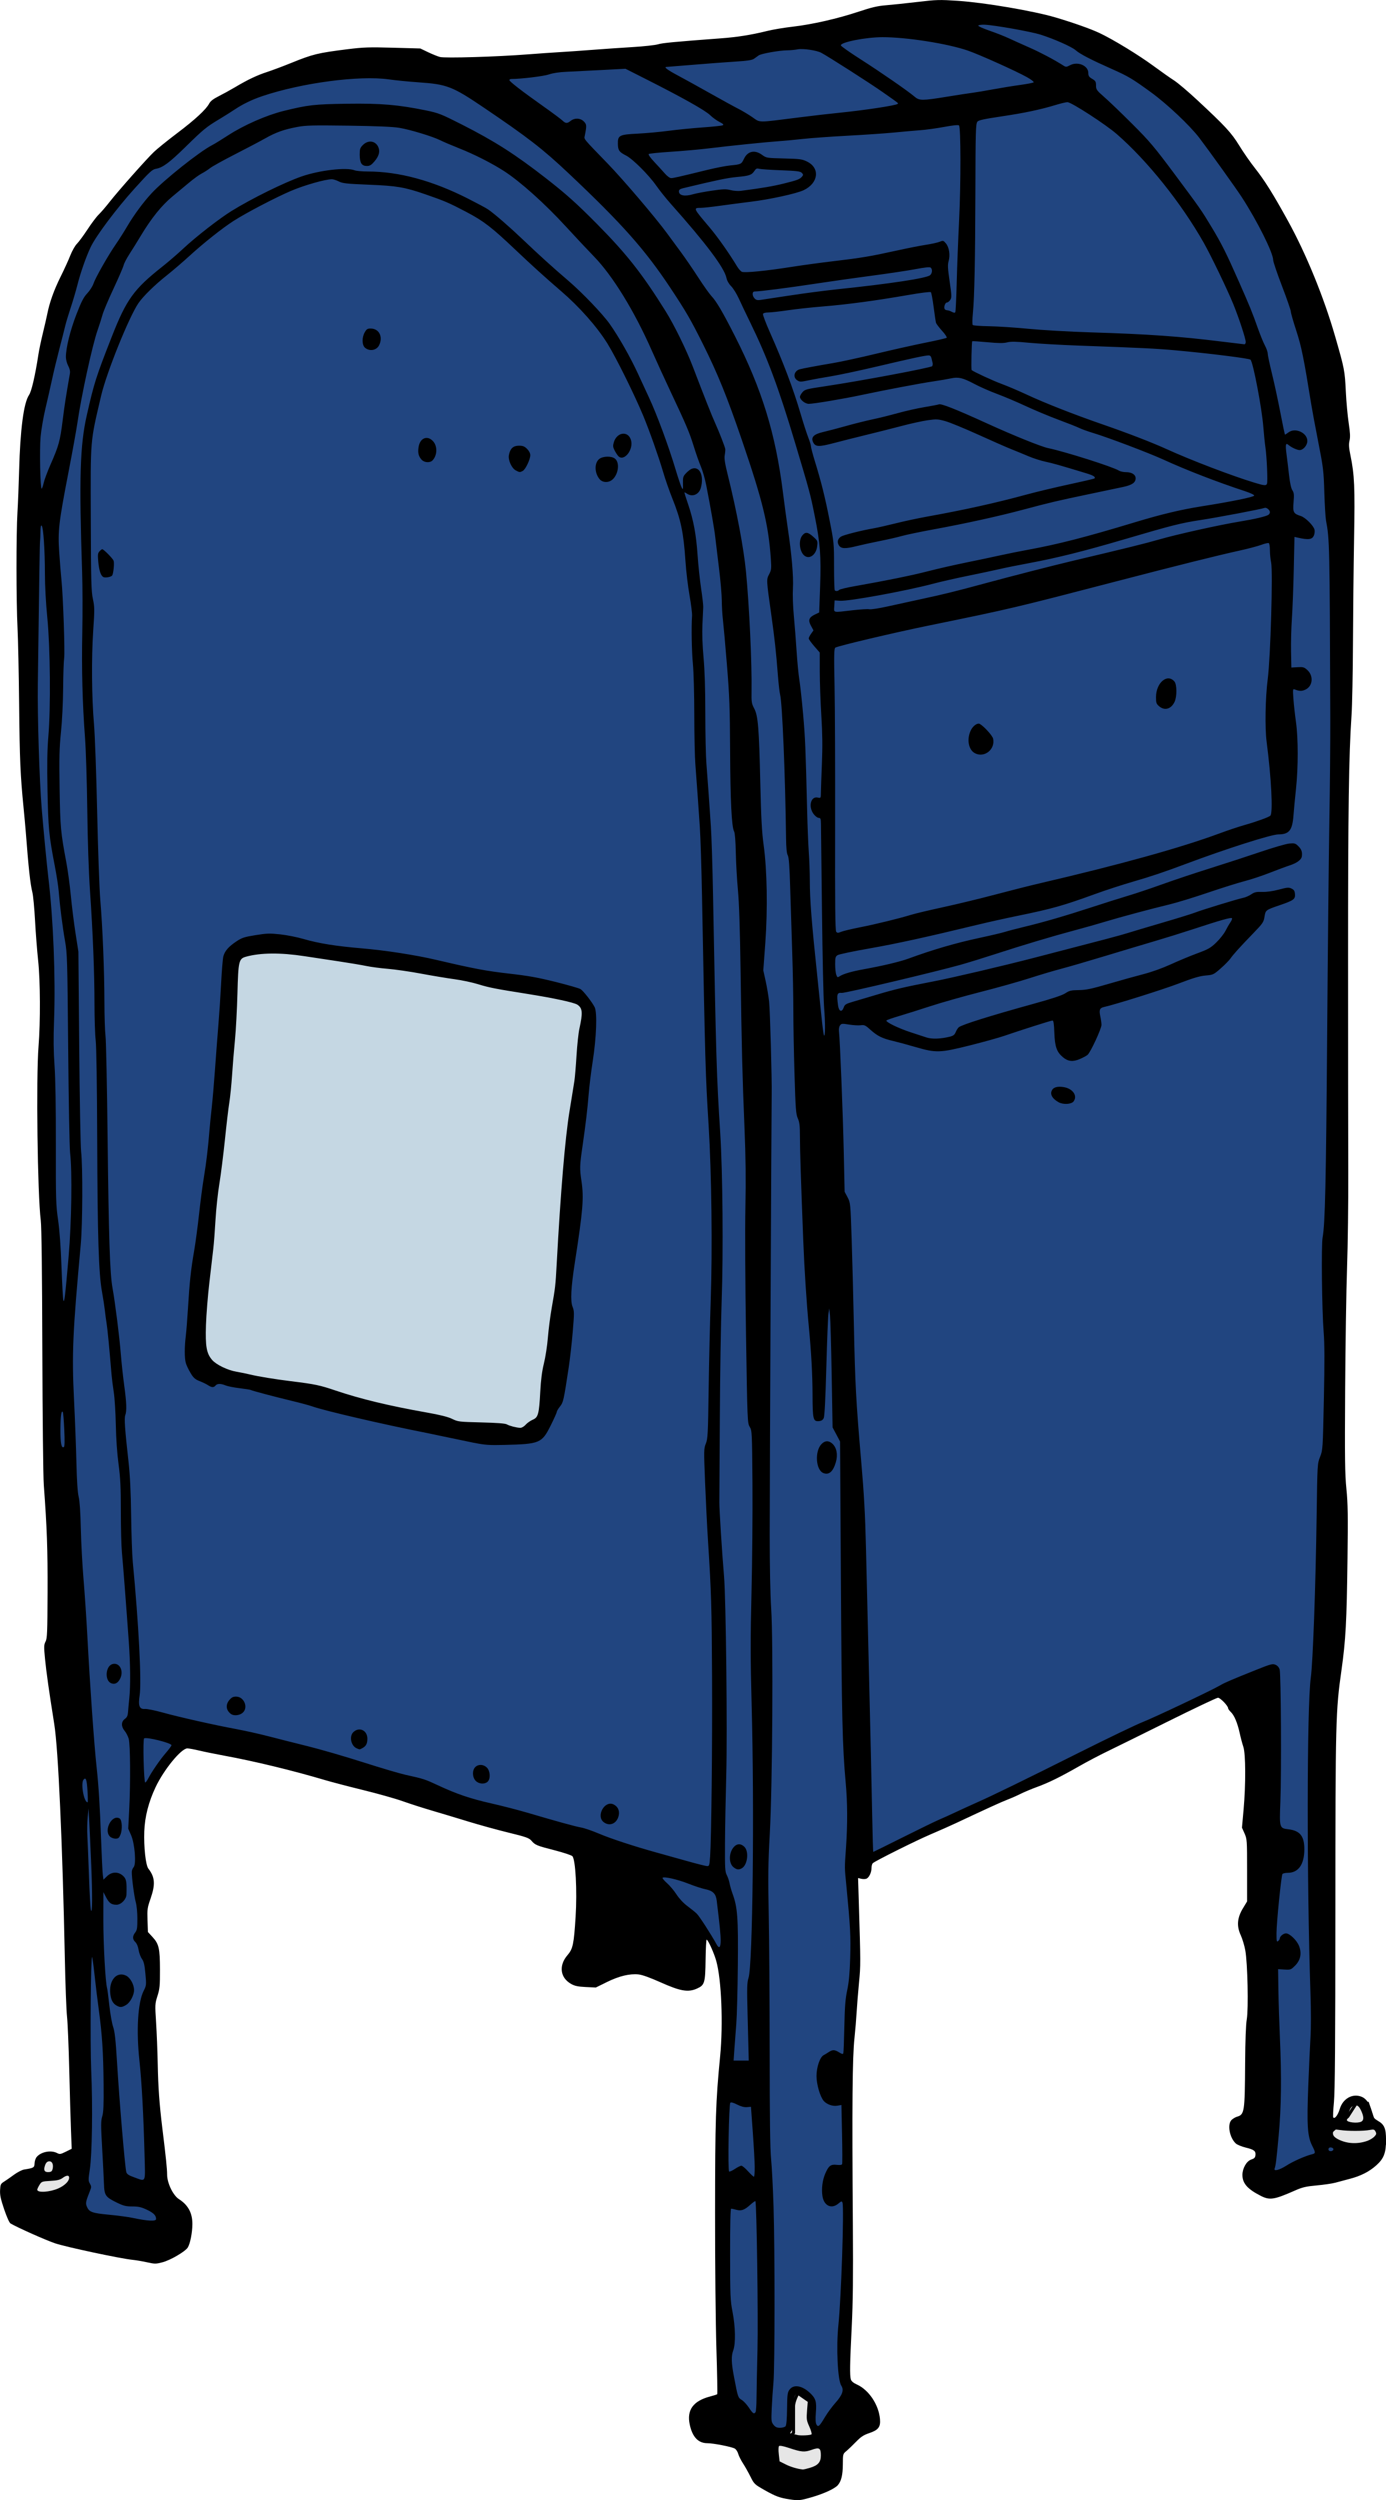 <?xml version="1.0" encoding="UTF-8" standalone="no"?>
<svg
   xmlns:dc="http://purl.org/dc/elements/1.1/"
   xmlns:cc="http://creativecommons.org/ns#"
   xmlns:rdf="http://www.w3.org/1999/02/22-rdf-syntax-ns#"
   xmlns:svg="http://www.w3.org/2000/svg"
   xmlns="http://www.w3.org/2000/svg"
   xmlns:sodipodi="http://sodipodi.sourceforge.net/DTD/sodipodi-0.dtd"
   xmlns:inkscape="http://www.inkscape.org/namespaces/inkscape"
   sodipodi:docname="post-office-box-blue.svg"
   inkscape:version="0.92.3 (2405546, 2018-03-11)"
   id="svg8"
   version="1.1"
   viewBox="0 0 119.517 215.479"
   height="215.479mm"
   width="119.517mm">
  <title
     id="title8">Post office box</title>
  <defs
     id="defs2" />
  <sodipodi:namedview
     inkscape:window-maximized="1"
     inkscape:window-y="-8"
     inkscape:window-x="3832"
     inkscape:window-height="1017"
     inkscape:window-width="1920"
     showgrid="false"
     inkscape:document-rotation="0"
     inkscape:current-layer="layer1"
     inkscape:document-units="mm"
     inkscape:cy="432.18356"
     inkscape:cx="989.40054"
     inkscape:zoom="0.7"
     inkscape:pageshadow="2"
     inkscape:pageopacity="0.0"
     borderopacity="1.0"
     bordercolor="#666666"
     pagecolor="#ffffff"
     id="base"
     fit-margin-top="0"
     fit-margin-left="0"
     fit-margin-right="0"
     fit-margin-bottom="0"
     inkscape:snap-global="false" />
  <g
     id="layer1"
     inkscape:groupmode="layer"
     inkscape:label="Layer 1"
     transform="translate(-42.102,-54.119)">
    <path
       style="fill:#214580;fill-opacity:1;stroke:none;stroke-width:0.265px;stroke-linecap:butt;stroke-linejoin:miter;stroke-opacity:1"
       d="m 47.677,246.353 c 0.378,-0.756 1.417,-6.142 1.417,-6.142 l -1.606,-48.003 -1.134,-22.584 c 0,0 -0.567,-17.576 -0.472,-18.237 0.094,-0.661 0.094,-16.064 0.094,-16.064 l -1.417,-34.49 0.283,-9.638 2.457,-10.867 c 0,0 1.417,-5.197 2.362,-5.953 0.945,-0.756 6.426,-7.276 6.426,-7.276 l 8.977,-5.859 9.827,-1.323 8.882,0.189 41.01,-4.725 9.733,1.134 7.465,5.008 7.56,7.087 5.481,11.528 2.173,11.434 0.756,20.127 -0.378,35.908 -0.567,36.853 -1.134,25.702 0.189,28.159 2.079,1.512 -6.898,2.362 -0.189,-35.057 -1.606,-8.126 -7.276,3.402 -26.08,12.568 -0.283,1.795 v 7.654 l -0.378,6.237 -0.283,3.402 0.189,9.166 c 0,0 -0.756,13.513 -0.472,14.363 0.283,0.85 0.472,4.63 0.472,4.63 l -2.646,2.362 -0.567,-2.551 v -1.134 l -1.323,-0.85 -0.567,0.095 -0.189,3.685 -1.039,0.378 -3.496,-1.134 -0.945,-2.362 -0.472,-14.458 1.039,-21.545 -0.661,-1.89 -2.74,-3.591 -11.623,-7.371 -32.128,-7.843 -1.795,2.551 -2.079,3.024 -0.094,5.481 0.189,4.63 0.945,3.213 0.189,2.835 -0.661,2.646 0.756,10.205 -0.095,4.63 1.701,3.118 -4.158,1.134 z"
       id="path10"
       inkscape:connector-curvature="0"
       sodipodi:nodetypes="ccccccccccccccccccccccccccccccccccccccccccccccccccccccccccccccccc" />
    <path
       style="fill:#c5d7e3;stroke:none;stroke-width:0.265px;stroke-linecap:butt;stroke-linejoin:miter;stroke-opacity:1;fill-opacity:1"
       d="m 61.757,137.118 c 0.378,-0.378 3.213,-1.89 3.213,-1.89 l 27.12,4.441 0.945,2.268 -2.268,18.993 -1.417,14.836 -2.173,2.268 -22.301,-4.63 -5.764,-1.323 c 0,0 -0.378,-5.103 0,-6.048 0.378,-0.945 2.646,-28.915 2.646,-28.915 z"
       id="path23"
       inkscape:connector-curvature="0" />
    <path
       style="fill:#e6e6e6;stroke:#000000;stroke-width:1px;stroke-linecap:butt;stroke-linejoin:miter;stroke-opacity:1"
       d="M 441.785 683.338 L 438.572 688.338 L 430.715 695.48 C 432.858 696.195 443.928 705.123 443.928 705.123 L 451.072 696.553 L 447.143 690.48 L 445 684.053 L 441.785 683.338 z M 15.357 701.553 L 12.5 705.48 L 8.572 715.838 C 10.001 716.195 25 726.553 25 724.768 C 25 722.982 24.285 704.053 24.285 704.053 L 18.215 702.268 L 15.357 701.553 z M 259.643 778.338 C 259.643 778.338 258.215 780.837 258.215 782.623 L 258.215 791.195 L 255.715 794.41 L 251.785 792.98 L 251.785 808.695 L 267.143 808.338 L 272.143 795.123 L 266.072 794.053 L 263.928 785.48 L 264.285 781.553 L 259.643 778.338 z "
       transform="matrix(0.265,0,0,0.265,42.102,54.119)"
       id="path25" />
    <path
       id="path60"
       d="m 110.18,269.528 c -0.826,-0.124 -1.21,-0.266 -2.135,-0.79 -0.883,-0.5 -0.908,-0.524 -1.234,-1.176 -0.183,-0.366 -0.474,-0.882 -0.647,-1.147 -0.173,-0.265 -0.356,-0.633 -0.407,-0.818 -0.051,-0.185 -0.187,-0.388 -0.302,-0.449 -0.295,-0.158 -1.832,-0.457 -2.354,-0.458 -0.795,-0.002 -1.297,-0.537 -1.526,-1.625 -0.261,-1.245 0.312,-2.025 1.767,-2.404 0.306,-0.08 0.58,-0.168 0.608,-0.196 0.028,-0.028 -0.004,-1.791 -0.071,-3.919 -0.069,-2.2 -0.119,-7.264 -0.116,-11.742 0.006,-8.033 0.054,-9.522 0.438,-13.474 0.269,-2.772 0.115,-6.58 -0.332,-8.193 -0.184,-0.664 -0.671,-1.755 -0.826,-1.851 -0.04,-0.025 -0.084,0.743 -0.097,1.706 -0.028,2.049 -0.08,2.221 -0.758,2.521 -0.752,0.333 -1.42,0.217 -3.109,-0.538 -0.914,-0.409 -1.599,-0.655 -1.913,-0.688 -0.765,-0.081 -1.683,0.141 -2.737,0.661 l -0.949,0.468 -0.864,-0.042 c -0.679,-0.033 -0.949,-0.09 -1.262,-0.266 -0.957,-0.538 -1.088,-1.591 -0.31,-2.49 0.459,-0.531 0.545,-0.94 0.693,-3.288 0.142,-2.255 -0.004,-4.968 -0.281,-5.236 -0.088,-0.085 -0.778,-0.313 -1.535,-0.508 -1.556,-0.401 -1.664,-0.445 -1.993,-0.823 -0.209,-0.239 -0.448,-0.324 -1.993,-0.702 -0.966,-0.236 -2.503,-0.659 -3.417,-0.94 -0.913,-0.281 -2.323,-0.704 -3.132,-0.942 -0.809,-0.237 -1.962,-0.607 -2.562,-0.822 -0.6,-0.215 -2.127,-0.645 -3.393,-0.956 -1.266,-0.311 -2.739,-0.696 -3.274,-0.855 -2.817,-0.837 -6.111,-1.635 -8.744,-2.118 -0.725,-0.133 -1.679,-0.327 -2.119,-0.432 -0.44,-0.105 -0.907,-0.19 -1.036,-0.19 -0.527,0 -2.021,1.822 -2.74,3.343 -0.602,1.274 -0.928,2.546 -0.974,3.803 -0.05,1.363 0.122,2.923 0.356,3.223 0.567,0.728 0.611,1.354 0.183,2.583 -0.272,0.781 -0.292,0.921 -0.26,1.859 l 0.035,1.015 0.396,0.43 c 0.552,0.599 0.638,0.976 0.642,2.82 0.003,1.38 -0.022,1.648 -0.216,2.262 -0.214,0.677 -0.217,0.741 -0.118,2.278 0.056,0.87 0.12,2.483 0.142,3.586 0.04,2.05 0.141,3.443 0.398,5.54 0.315,2.565 0.41,3.485 0.412,3.999 0.003,0.732 0.513,1.785 1.023,2.11 0.787,0.502 1.158,1.191 1.156,2.147 -0.002,0.731 -0.196,1.709 -0.402,2.024 -0.23,0.352 -1.497,1.09 -2.175,1.267 -0.571,0.15 -0.66,0.15 -1.316,0.005 -0.387,-0.086 -0.96,-0.183 -1.273,-0.216 -1.089,-0.115 -5.7,-1.098 -6.66,-1.418 -0.806,-0.27 -3.249,-1.357 -3.856,-1.716 -0.103,-0.061 -0.322,-0.546 -0.55,-1.22 -0.3,-0.885 -0.373,-1.23 -0.351,-1.653 0.026,-0.486 0.056,-0.551 0.335,-0.725 0.169,-0.105 0.553,-0.372 0.854,-0.594 0.301,-0.221 0.697,-0.426 0.88,-0.455 0.838,-0.133 0.893,-0.166 0.906,-0.544 0.007,-0.198 0.092,-0.442 0.194,-0.556 0.389,-0.436 1.22,-0.592 1.735,-0.326 0.242,0.125 0.304,0.116 0.767,-0.113 l 0.504,-0.249 -0.062,-1.619 c -0.034,-0.89 -0.102,-3.242 -0.15,-5.225 -0.049,-1.984 -0.135,-4.033 -0.192,-4.555 -0.057,-0.522 -0.141,-2.764 -0.186,-4.982 -0.207,-10.011 -0.57,-18.064 -0.912,-20.21 -0.459,-2.88 -0.692,-4.528 -0.801,-5.664 -0.099,-1.03 -0.094,-1.184 0.048,-1.459 0.141,-0.272 0.161,-0.768 0.174,-4.258 0.014,-3.674 -0.052,-5.569 -0.325,-9.245 -0.054,-0.734 -0.11,-5.835 -0.127,-11.626 -0.02,-6.795 -0.066,-10.609 -0.135,-11.172 -0.282,-2.292 -0.41,-12.279 -0.192,-14.995 0.171,-2.131 0.155,-5.65 -0.034,-7.403 -0.09,-0.835 -0.211,-2.385 -0.267,-3.445 -0.057,-1.06 -0.16,-2.149 -0.228,-2.42 -0.181,-0.716 -0.333,-2.102 -0.573,-5.239 -0.032,-0.418 -0.12,-1.378 -0.195,-2.135 -0.27,-2.715 -0.329,-4.103 -0.376,-8.826 -0.026,-2.636 -0.089,-5.604 -0.139,-6.596 -0.116,-2.286 -0.12,-8.1 -0.006,-9.965 0.048,-0.783 0.113,-2.406 0.144,-3.606 0.092,-3.526 0.394,-5.829 0.851,-6.501 0.22,-0.323 0.528,-1.654 0.814,-3.511 0.06,-0.391 0.23,-1.203 0.377,-1.803 0.147,-0.6 0.319,-1.348 0.381,-1.661 0.203,-1.017 0.577,-2.065 1.154,-3.227 0.311,-0.626 0.69,-1.456 0.841,-1.844 0.152,-0.388 0.408,-0.836 0.568,-0.996 0.161,-0.16 0.572,-0.719 0.915,-1.241 0.342,-0.522 0.777,-1.099 0.967,-1.281 0.19,-0.183 0.601,-0.659 0.914,-1.059 0.76,-0.97 3.183,-3.703 3.84,-4.331 0.289,-0.276 1.187,-1.001 1.996,-1.612 1.55,-1.169 2.504,-2.05 2.769,-2.555 0.113,-0.216 0.351,-0.4 0.826,-0.639 0.367,-0.185 1,-0.533 1.407,-0.774 1.119,-0.663 1.89,-1.028 2.781,-1.319 0.444,-0.145 1.362,-0.489 2.04,-0.764 1.89,-0.768 2.316,-0.871 4.887,-1.192 1.374,-0.171 1.854,-0.187 3.917,-0.129 l 2.351,0.066 0.662,0.317 c 0.364,0.175 0.826,0.361 1.026,0.415 0.434,0.117 4.916,-0.016 7.607,-0.226 0.966,-0.075 2.226,-0.163 2.8,-0.196 0.574,-0.033 1.813,-0.119 2.752,-0.192 0.94,-0.073 2.498,-0.18 3.464,-0.239 0.966,-0.059 1.948,-0.166 2.183,-0.238 0.386,-0.118 1.43,-0.217 5.41,-0.514 1.434,-0.107 2.636,-0.297 3.981,-0.631 0.499,-0.124 1.505,-0.293 2.235,-0.376 1.675,-0.191 3.859,-0.689 5.694,-1.299 1.104,-0.367 1.626,-0.489 2.325,-0.544 0.496,-0.039 1.713,-0.167 2.705,-0.284 1.68,-0.199 1.92,-0.206 3.511,-0.1 2.317,0.154 6.521,0.87 8.44,1.438 1.495,0.443 2.992,0.972 3.744,1.324 1.187,0.556 3.38,1.892 4.716,2.874 0.65,0.478 1.436,1.031 1.747,1.229 0.31,0.198 1.194,0.946 1.963,1.661 2.471,2.297 2.971,2.839 3.661,3.962 0.351,0.572 0.949,1.432 1.329,1.912 0.852,1.077 1.574,2.229 2.862,4.564 1.577,2.861 3.103,6.597 4.077,9.985 0.801,2.786 0.825,2.907 0.914,4.745 0.042,0.861 0.152,2.068 0.245,2.681 0.128,0.844 0.146,1.216 0.074,1.53 -0.073,0.321 -0.056,0.604 0.077,1.257 0.352,1.726 0.395,2.708 0.315,7.24 -0.042,2.38 -0.085,6.42 -0.096,8.978 -0.011,2.558 -0.067,5.355 -0.125,6.216 -0.233,3.467 -0.298,8.06 -0.297,21.021 0,7.464 0.008,15.707 0.018,18.317 0.009,2.61 -0.038,6.304 -0.105,8.209 -0.067,1.905 -0.141,6.644 -0.165,10.53 -0.036,5.996 -0.02,7.296 0.109,8.589 0.126,1.263 0.142,2.286 0.094,5.984 -0.07,5.466 -0.154,7.038 -0.515,9.59 -0.507,3.592 -0.525,4.271 -0.531,20.827 -0.004,11.418 -0.035,15.536 -0.124,16.445 -0.065,0.667 -0.091,1.257 -0.058,1.311 0.111,0.179 0.41,-0.206 0.56,-0.722 0.262,-0.9 1.115,-1.377 1.888,-1.054 0.459,0.192 0.754,0.685 0.955,1.596 0.036,0.166 0.184,0.327 0.42,0.46 0.58,0.326 0.727,0.66 0.727,1.658 0,1.12 -0.185,1.606 -0.833,2.189 -0.612,0.551 -1.345,0.923 -2.307,1.173 -0.413,0.107 -0.966,0.255 -1.23,0.328 -0.264,0.073 -0.983,0.179 -1.598,0.235 -0.945,0.086 -1.238,0.155 -1.892,0.444 -1.788,0.789 -2.164,0.848 -2.932,0.459 -1.157,-0.586 -1.591,-1.08 -1.591,-1.808 0,-0.571 0.358,-1.195 0.759,-1.324 0.256,-0.082 0.339,-0.165 0.363,-0.362 0.044,-0.371 -0.104,-0.491 -0.832,-0.669 -0.358,-0.088 -0.746,-0.248 -0.861,-0.355 -0.551,-0.513 -0.753,-1.674 -0.354,-2.039 0.117,-0.107 0.32,-0.227 0.451,-0.265 0.651,-0.191 0.679,-0.374 0.707,-4.593 0.013,-2.01 0.064,-3.343 0.143,-3.806 0.156,-0.903 0.072,-4.823 -0.127,-5.932 -0.075,-0.418 -0.252,-1.008 -0.393,-1.313 -0.367,-0.793 -0.31,-1.497 0.187,-2.319 l 0.36,-0.595 v -2.68 c 0,-2.598 -0.007,-2.695 -0.221,-3.178 l -0.221,-0.499 0.138,-1.542 c 0.195,-2.188 0.185,-4.818 -0.022,-5.433 -0.088,-0.261 -0.229,-0.793 -0.314,-1.181 -0.192,-0.88 -0.469,-1.535 -0.768,-1.816 -0.126,-0.119 -0.23,-0.265 -0.23,-0.324 0,-0.203 -0.676,-0.902 -0.873,-0.902 -0.107,0 -2.036,0.915 -4.287,2.032 -2.251,1.118 -4.627,2.29 -5.279,2.604 -0.652,0.315 -1.72,0.877 -2.373,1.249 -1.65,0.942 -2.658,1.439 -3.654,1.801 -0.47,0.171 -1.11,0.439 -1.422,0.595 -0.312,0.157 -0.825,0.382 -1.139,0.502 -0.508,0.193 -1.725,0.749 -4.462,2.034 -0.47,0.221 -1.452,0.656 -2.183,0.967 -1.232,0.525 -4.688,2.247 -4.959,2.47 -0.065,0.054 -0.119,0.244 -0.119,0.423 0,0.405 -0.224,0.853 -0.465,0.93 -0.101,0.032 -0.298,0.029 -0.438,-0.006 l -0.255,-0.064 0.059,1.935 c 0.168,5.464 0.168,5.574 0.022,7.079 -0.08,0.824 -0.172,1.969 -0.205,2.543 -0.032,0.574 -0.116,1.578 -0.185,2.23 -0.184,1.728 -0.218,5.642 -0.141,16.229 0.032,4.358 0.007,6.558 -0.099,8.684 -0.158,3.18 -0.174,4.16 -0.076,4.508 0.046,0.162 0.212,0.304 0.528,0.447 1.029,0.469 1.872,1.731 1.986,2.969 0.064,0.692 -0.139,0.955 -0.945,1.226 -0.469,0.158 -0.704,0.313 -1.123,0.744 -0.291,0.3 -0.665,0.657 -0.83,0.795 -0.298,0.248 -0.301,0.259 -0.305,1.139 -0.004,0.926 -0.137,1.474 -0.438,1.807 -0.276,0.306 -1.202,0.731 -2.249,1.033 -1.003,0.289 -1.13,0.301 -1.912,0.184 z m 1.75,-2.712 c 0.712,-0.211 0.955,-0.483 0.955,-1.068 0,-0.649 -0.122,-0.723 -0.797,-0.486 -0.621,0.218 -0.862,0.197 -1.981,-0.173 -0.46,-0.152 -0.772,-0.211 -0.827,-0.155 -0.052,0.052 -0.061,0.348 -0.021,0.705 l 0.068,0.615 0.524,0.262 c 0.44,0.22 1.018,0.392 1.476,0.439 0.056,0.006 0.328,-0.057 0.605,-0.139 z m 0.152,-2.894 c 0.035,-0.056 -0.052,-0.359 -0.194,-0.673 -0.239,-0.532 -0.252,-0.629 -0.191,-1.402 l 0.066,-0.831 -0.365,-0.302 c -0.728,-0.602 -0.929,-0.267 -0.837,1.392 0.054,0.97 0.041,1.103 -0.134,1.399 l -0.193,0.327 0.257,0.057 c 0.141,0.031 0.3,0.071 0.352,0.088 0.235,0.079 1.181,0.036 1.238,-0.055 z m -2.24,-0.699 c 0.074,-0.089 0.119,-0.61 0.13,-1.512 0.015,-1.233 0.038,-1.403 0.216,-1.643 0.352,-0.473 1.086,-0.349 1.769,0.298 0.487,0.461 0.572,0.746 0.499,1.666 -0.045,0.568 -0.031,0.896 0.045,1.037 0.146,0.272 0.261,0.173 0.746,-0.643 0.208,-0.351 0.615,-0.903 0.905,-1.227 0.596,-0.668 0.74,-1.095 0.496,-1.469 -0.314,-0.48 -0.45,-3.314 -0.249,-5.229 0.241,-2.307 0.502,-10.152 0.35,-10.547 -0.056,-0.145 -0.094,-0.136 -0.354,0.083 -0.595,0.501 -1.247,0.191 -1.373,-0.654 -0.094,-0.625 -10e-4,-1.361 0.243,-1.928 0.292,-0.679 0.47,-0.815 0.988,-0.756 0.284,0.032 0.439,0.01 0.468,-0.068 0.024,-0.064 0.02,-1.235 -0.009,-2.603 l -0.053,-2.488 -0.353,0.06 c -0.401,0.068 -0.899,-0.105 -1.166,-0.404 -0.314,-0.353 -0.631,-1.439 -0.63,-2.158 0.001,-0.757 0.298,-1.625 0.612,-1.79 0.104,-0.055 0.306,-0.177 0.447,-0.27 0.332,-0.219 0.503,-0.214 0.894,0.028 0.246,0.152 0.329,0.169 0.361,0.071 0.023,-0.07 0.063,-1.109 0.088,-2.309 0.037,-1.73 0.088,-2.38 0.248,-3.132 0.147,-0.691 0.216,-1.452 0.257,-2.8 0.055,-1.823 0.011,-2.656 -0.324,-6.121 -0.17,-1.755 -0.167,-1.484 -0.038,-3.369 0.139,-2.034 0.13,-3.866 -0.028,-5.599 -0.282,-3.101 -0.343,-5.638 -0.412,-17.328 l -0.072,-12.061 -0.323,-0.609 -0.323,-0.609 -0.078,-4.508 c -0.043,-2.479 -0.107,-4.786 -0.143,-5.125 l -0.064,-0.617 -0.07,0.427 c -0.039,0.235 -0.121,2.306 -0.183,4.603 -0.074,2.742 -0.151,4.257 -0.223,4.413 -0.078,0.167 -0.199,0.246 -0.412,0.267 -0.5,0.049 -0.549,-0.152 -0.555,-2.26 -0.005,-1.78 -0.111,-3.702 -0.324,-5.927 -0.192,-2 -0.377,-4.857 -0.475,-7.36 -0.199,-5.042 -0.289,-7.854 -0.288,-8.98 0,-0.931 -0.034,-1.23 -0.183,-1.566 -0.163,-0.369 -0.195,-0.799 -0.285,-3.828 -0.056,-1.877 -0.101,-4.333 -0.1,-5.457 9.5e-4,-1.125 -0.043,-3.39 -0.098,-5.034 -0.054,-1.644 -0.133,-4.143 -0.175,-5.552 -0.056,-1.893 -0.111,-2.625 -0.208,-2.8 -0.091,-0.163 -0.137,-0.62 -0.148,-1.47 -0.071,-5.546 -0.324,-11.645 -0.514,-12.385 -0.047,-0.183 -0.13,-0.909 -0.185,-1.613 -0.165,-2.114 -0.281,-3.177 -0.568,-5.22 -0.436,-3.101 -0.434,-3.07 -0.191,-3.536 0.19,-0.365 0.204,-0.488 0.148,-1.305 -0.206,-2.973 -0.695,-4.985 -2.478,-10.202 -1.298,-3.795 -2.102,-5.776 -3.389,-8.352 -1.049,-2.098 -1.44,-2.773 -2.778,-4.793 -2.193,-3.311 -4.184,-5.554 -8.778,-9.886 -2.25,-2.122 -3.521,-3.106 -7.366,-5.705 -2.67,-1.805 -3.145,-1.988 -5.588,-2.155 -0.835,-0.057 -1.988,-0.171 -2.562,-0.253 -2.534,-0.361 -7.516,0.298 -10.914,1.443 -0.893,0.301 -1.696,0.691 -2.42,1.177 -0.287,0.192 -0.886,0.568 -1.331,0.835 -1.076,0.645 -1.339,0.861 -2.86,2.352 -1.397,1.369 -1.973,1.797 -2.55,1.895 -0.329,0.056 -0.526,0.237 -1.859,1.709 -1.552,1.715 -3.317,4.069 -3.778,5.036 -0.397,0.834 -0.875,2.195 -1.146,3.265 -0.132,0.521 -0.394,1.407 -0.581,1.969 -0.188,0.562 -0.397,1.257 -0.465,1.544 -0.068,0.287 -0.296,1.184 -0.507,1.993 -0.211,0.809 -0.494,1.984 -0.628,2.61 -0.134,0.626 -0.391,1.758 -0.571,2.515 -0.18,0.757 -0.371,1.867 -0.424,2.468 -0.098,1.106 -0.029,4.461 0.092,4.461 0.036,0 0.115,-0.224 0.177,-0.498 0.061,-0.274 0.328,-0.989 0.593,-1.59 0.702,-1.593 0.819,-2.016 1.039,-3.774 0.17,-1.355 0.287,-2.113 0.628,-4.062 0.034,-0.194 -0.016,-0.415 -0.148,-0.663 -0.11,-0.205 -0.199,-0.544 -0.199,-0.753 0,-0.789 0.374,-2.301 0.908,-3.679 0.433,-1.116 0.623,-1.484 0.938,-1.817 0.217,-0.23 0.456,-0.603 0.531,-0.829 0.166,-0.502 1.261,-2.43 1.934,-3.403 0.271,-0.392 0.712,-1.086 0.98,-1.543 0.571,-0.973 1.379,-2.067 2.103,-2.849 1.06,-1.145 4.146,-3.598 5.208,-4.14 0.208,-0.106 0.835,-0.491 1.395,-0.855 1.332,-0.867 3.3,-1.732 4.765,-2.094 2.112,-0.522 2.649,-0.583 5.486,-0.625 2.904,-0.042 4.435,0.088 6.833,0.582 1.049,0.216 1.288,0.31 3.037,1.197 2.837,1.438 4.606,2.566 7.239,4.614 1.771,1.378 2.699,2.209 4.469,4 2.543,2.573 3.868,4.257 5.884,7.48 0.733,1.171 1.789,3.32 2.343,4.767 1.063,2.777 1.648,4.252 1.937,4.888 0.337,0.741 0.832,2.012 0.869,2.23 0.013,0.078 -0.007,0.313 -0.045,0.522 -0.053,0.289 0.01,0.699 0.261,1.708 0.774,3.117 1.373,6.297 1.572,8.352 0.282,2.903 0.517,7.933 0.479,10.259 -0.016,0.969 0.003,1.091 0.231,1.527 0.332,0.636 0.413,1.627 0.525,6.483 0.069,2.964 0.134,4.169 0.285,5.267 0.301,2.193 0.358,5.52 0.145,8.456 l -0.172,2.363 0.203,0.922 c 0.112,0.507 0.246,1.297 0.297,1.756 0.081,0.719 0.25,6.77 0.223,7.999 -0.022,1.041 -0.172,33.994 -0.172,37.962 0,2.677 0.05,5.179 0.128,6.359 0.187,2.839 0.11,15.273 -0.12,19.408 -0.141,2.543 -0.156,3.677 -0.091,6.975 0.043,2.166 0.079,7.526 0.081,11.911 0.002,5.693 0.037,8.311 0.123,9.158 0.066,0.652 0.161,2.489 0.211,4.081 0.118,3.718 0.113,13.887 -0.008,15.185 -0.051,0.548 -0.117,1.53 -0.147,2.183 -0.051,1.118 -0.042,1.201 0.152,1.447 0.16,0.203 0.287,0.261 0.568,0.261 0.199,0 0.412,-0.061 0.474,-0.136 z m 3.26,-82.148 c -0.662,-0.264 -0.759,-1.899 -0.15,-2.508 0.299,-0.299 0.605,-0.308 0.92,-0.028 0.377,0.335 0.495,0.953 0.306,1.603 -0.236,0.813 -0.596,1.125 -1.077,0.934 z m -5.847,80.932 c 0.042,-0.065 0.08,-0.61 0.083,-1.21 0.003,-0.6 0.041,-2.458 0.083,-4.128 0.071,-2.796 -0.07,-12.73 -0.182,-12.842 -0.024,-0.024 -0.218,0.114 -0.431,0.306 -0.51,0.461 -0.783,0.559 -1.218,0.438 -0.19,-0.053 -0.388,-0.096 -0.44,-0.097 -0.062,0 -0.093,1.365 -0.091,3.914 0.004,3.637 0.019,3.992 0.214,4.999 0.244,1.264 0.272,2.704 0.064,3.281 -0.191,0.53 -0.176,1.063 0.063,2.325 0.33,1.739 0.343,1.778 0.661,1.965 0.159,0.093 0.437,0.394 0.619,0.668 0.342,0.515 0.445,0.583 0.576,0.38 z M 55.563,245.369 c 0,-0.31 -0.218,-0.529 -0.797,-0.803 -0.483,-0.228 -0.723,-0.282 -1.253,-0.282 -0.552,0 -0.76,-0.051 -1.319,-0.323 -1.002,-0.487 -1.094,-0.621 -1.128,-1.633 -0.015,-0.464 -0.086,-1.859 -0.157,-3.101 -0.111,-1.956 -0.11,-2.317 0.009,-2.705 0.107,-0.347 0.133,-0.967 0.117,-2.772 -0.023,-2.696 -0.126,-4.304 -0.407,-6.359 -0.111,-0.809 -0.276,-2.164 -0.367,-3.011 -0.091,-0.847 -0.189,-1.563 -0.216,-1.59 -0.118,-0.118 -0.178,7.47 -0.077,9.795 0.135,3.104 0.075,7.24 -0.123,8.52 -0.135,0.869 -0.134,0.971 0.007,1.21 0.132,0.224 0.136,0.306 0.031,0.569 -0.386,0.968 -0.417,1.113 -0.294,1.41 0.196,0.474 0.447,0.566 1.915,0.705 0.745,0.07 1.654,0.192 2.019,0.269 1.334,0.284 2.04,0.318 2.04,0.1 z m -8.435,-2.638 c 0.556,-0.247 0.937,-0.624 0.937,-0.927 0,-0.235 -0.229,-0.224 -0.57,0.028 -0.213,0.158 -0.455,0.216 -1.04,0.249 -0.738,0.043 -0.768,0.054 -0.952,0.352 -0.105,0.169 -0.19,0.353 -0.19,0.408 0,0.282 1.081,0.216 1.815,-0.11 z m 7.441,-2.789 c -0.096,-3.642 -0.244,-6.384 -0.445,-8.233 -0.281,-2.594 -0.136,-5.008 0.361,-5.996 0.241,-0.479 0.245,-0.515 0.156,-1.482 -0.071,-0.773 -0.138,-1.055 -0.302,-1.287 -0.116,-0.163 -0.245,-0.512 -0.287,-0.776 -0.046,-0.294 -0.155,-0.553 -0.279,-0.669 -0.254,-0.237 -0.259,-0.509 -0.014,-0.82 0.161,-0.205 0.19,-0.385 0.19,-1.187 0,-0.545 -0.059,-1.152 -0.139,-1.434 -0.137,-0.482 -0.358,-2.168 -0.343,-2.617 0.004,-0.127 0.076,-0.305 0.159,-0.398 0.241,-0.267 0.098,-2.039 -0.224,-2.769 l -0.243,-0.55 0.086,-1.68 c 0.118,-2.307 0.094,-5.569 -0.045,-6.065 -0.061,-0.219 -0.217,-0.525 -0.346,-0.678 -0.316,-0.376 -0.311,-0.797 0.012,-1.033 0.19,-0.139 0.254,-0.277 0.277,-0.601 0.016,-0.232 0.065,-0.763 0.108,-1.18 0.113,-1.099 0.098,-2.879 -0.044,-4.888 -0.193,-2.741 -0.489,-6.591 -0.591,-7.68 -0.051,-0.544 -0.093,-2.146 -0.093,-3.559 -8.6e-5,-2.067 -0.039,-2.857 -0.197,-4.041 -0.123,-0.916 -0.212,-2.199 -0.236,-3.402 -0.021,-1.062 -0.101,-2.322 -0.176,-2.8 -0.076,-0.478 -0.162,-1.168 -0.193,-1.533 -0.186,-2.239 -0.352,-3.959 -0.427,-4.413 -0.047,-0.287 -0.113,-0.778 -0.146,-1.091 -0.034,-0.313 -0.145,-1.039 -0.248,-1.613 -0.29,-1.617 -0.387,-4.684 -0.416,-13.097 -0.016,-4.729 -0.066,-8.034 -0.13,-8.589 -0.057,-0.496 -0.103,-1.905 -0.104,-3.132 -0.001,-2.675 -0.138,-6.12 -0.385,-9.728 -0.115,-1.668 -0.203,-4.283 -0.237,-7.023 -0.03,-2.401 -0.118,-5.198 -0.195,-6.216 -0.222,-2.931 -0.299,-5.887 -0.235,-9.063 0.032,-1.618 0.026,-3.946 -0.014,-5.172 -0.267,-8.155 -0.184,-10.948 0.403,-13.539 0.634,-2.799 0.79,-3.289 2.156,-6.771 1.257,-3.205 1.9,-4.097 4.34,-6.025 0.522,-0.412 1.333,-1.111 1.803,-1.551 1.084,-1.017 3.125,-2.605 4.2,-3.269 1.738,-1.072 4.532,-2.448 6.024,-2.966 1.541,-0.535 3.872,-0.806 4.564,-0.531 0.147,0.059 0.668,0.106 1.158,0.106 2.671,0 5.572,0.786 8.635,2.34 0.783,0.397 1.552,0.81 1.708,0.916 0.559,0.381 1.852,1.501 3.057,2.649 1.404,1.337 2.518,2.345 3.872,3.503 1.205,1.031 2.972,2.876 3.579,3.737 0.786,1.115 1.778,2.861 2.425,4.265 0.338,0.734 0.763,1.654 0.946,2.046 0.703,1.508 1.7,4.202 2.317,6.262 0.211,0.704 0.441,1.387 0.511,1.518 0.119,0.222 0.127,0.196 0.114,-0.351 -0.013,-0.534 0.013,-0.619 0.267,-0.887 0.155,-0.163 0.373,-0.332 0.485,-0.376 0.675,-0.263 1.082,0.582 0.789,1.638 -0.163,0.588 -0.739,0.824 -1.208,0.496 -0.116,-0.081 -0.211,-0.12 -0.211,-0.086 0,0.034 0.147,0.496 0.327,1.026 0.458,1.348 0.693,2.614 0.812,4.38 0.057,0.835 0.192,2.116 0.301,2.847 0.109,0.731 0.193,1.457 0.185,1.613 -0.007,0.157 -0.038,0.827 -0.068,1.491 -0.036,0.779 -0.002,1.793 0.095,2.864 0.1,1.102 0.151,2.717 0.152,4.82 0.001,1.74 0.043,3.675 0.094,4.302 0.051,0.626 0.134,1.758 0.186,2.515 0.052,0.757 0.141,2.059 0.199,2.895 0.058,0.835 0.141,3.462 0.185,5.837 0.265,14.282 0.305,15.628 0.624,20.642 0.211,3.314 0.271,10.308 0.124,14.378 -0.069,1.905 -0.141,6.475 -0.16,10.155 -0.019,3.68 -0.038,6.947 -0.042,7.26 -0.007,0.573 0.236,4.407 0.404,6.367 0.167,1.946 0.296,13.396 0.193,17.121 -0.053,1.906 -0.102,4.556 -0.11,5.891 -0.012,2.169 0.004,2.461 0.157,2.752 0.094,0.179 0.201,0.497 0.238,0.706 0.037,0.209 0.154,0.615 0.259,0.902 0.428,1.172 0.494,2.055 0.455,6.169 -0.02,2.114 -0.079,4.377 -0.133,5.03 -0.053,0.652 -0.128,1.635 -0.165,2.183 l -0.068,0.996 h 0.653 0.653 l -0.013,-0.569 c -0.007,-0.313 -0.046,-1.81 -0.085,-3.326 -0.063,-2.39 -0.052,-2.819 0.078,-3.227 0.361,-1.131 0.514,-14.441 0.27,-23.532 -0.107,-3.986 -0.109,-5.695 -0.012,-9.68 0.065,-2.662 0.102,-6.89 0.083,-9.396 -0.035,-4.436 -0.041,-4.564 -0.236,-4.888 -0.197,-0.326 -0.203,-0.473 -0.321,-7.948 -0.069,-4.377 -0.092,-9.039 -0.053,-10.961 0.049,-2.436 0.028,-4.312 -0.079,-6.904 -0.182,-4.432 -0.241,-6.806 -0.337,-13.524 -0.051,-3.561 -0.126,-5.847 -0.227,-6.928 -0.083,-0.887 -0.166,-2.339 -0.184,-3.227 -0.021,-1.011 -0.075,-1.691 -0.146,-1.822 -0.213,-0.392 -0.324,-2.635 -0.345,-6.957 -0.018,-3.706 -0.057,-4.755 -0.273,-7.403 -0.138,-1.696 -0.295,-3.447 -0.347,-3.891 -0.052,-0.444 -0.096,-1.191 -0.097,-1.661 -10e-4,-0.47 -0.111,-1.73 -0.244,-2.8 -0.133,-1.07 -0.277,-2.266 -0.32,-2.657 -0.076,-0.692 -0.379,-2.436 -0.775,-4.461 -0.107,-0.548 -0.315,-1.274 -0.461,-1.613 -0.146,-0.339 -0.425,-1.129 -0.619,-1.756 -0.373,-1.204 -0.635,-1.82 -2.036,-4.793 -0.48,-1.018 -1.193,-2.577 -1.585,-3.464 -1.503,-3.407 -3.364,-6.434 -4.969,-8.087 -0.547,-0.563 -1.633,-1.72 -2.413,-2.571 -1.835,-2.002 -3.971,-3.916 -5.378,-4.818 -1.052,-0.674 -2.531,-1.424 -3.819,-1.935 -0.671,-0.266 -1.418,-0.585 -1.661,-0.708 -0.634,-0.321 -2.583,-0.913 -3.526,-1.071 -0.548,-0.092 -1.95,-0.151 -4.376,-0.185 -3.073,-0.043 -3.687,-0.028 -4.413,0.108 -1.16,0.217 -1.844,0.46 -2.789,0.993 -0.444,0.25 -1.618,0.869 -2.61,1.375 -0.992,0.506 -1.954,1.04 -2.137,1.186 -0.184,0.146 -0.507,0.353 -0.719,0.461 -0.212,0.108 -0.706,0.466 -1.099,0.796 -0.393,0.33 -1.025,0.855 -1.405,1.168 -0.942,0.775 -1.845,1.895 -2.756,3.417 -0.281,0.47 -0.713,1.164 -0.959,1.543 -0.246,0.379 -0.477,0.821 -0.513,0.983 -0.036,0.162 -0.428,1.069 -0.871,2.016 -0.444,0.947 -0.87,1.956 -0.947,2.243 -0.077,0.287 -0.268,0.885 -0.424,1.329 -0.453,1.285 -1.413,5.692 -1.747,8.019 -0.083,0.574 -0.423,2.457 -0.757,4.185 -0.852,4.408 -0.932,5.098 -0.807,6.946 0.056,0.82 0.142,1.897 0.193,2.393 0.143,1.409 0.31,6.25 0.232,6.732 -0.038,0.238 -0.078,1.395 -0.087,2.569 -0.01,1.234 -0.088,2.837 -0.186,3.796 -0.141,1.381 -0.161,2.204 -0.118,4.888 0.053,3.326 0.091,3.751 0.574,6.32 0.133,0.709 0.31,2.012 0.393,2.895 0.083,0.883 0.264,2.331 0.402,3.218 l 0.25,1.613 0.071,8.209 c 0.039,4.515 0.113,8.572 0.164,9.016 0.148,1.277 0.128,6.282 -0.032,8.019 -0.697,7.599 -0.776,9.421 -0.579,13.382 0.083,1.67 0.176,4.105 0.206,5.41 0.036,1.572 0.101,2.564 0.193,2.941 0.09,0.37 0.155,1.329 0.187,2.752 0.027,1.201 0.132,3.166 0.234,4.367 0.102,1.201 0.247,3.357 0.323,4.793 0.231,4.362 0.587,9.406 0.808,11.436 0.169,1.56 0.283,3.387 0.38,6.121 0.053,1.488 0.121,2.891 0.151,3.119 l 0.055,0.415 0.305,-0.296 c 0.414,-0.401 0.971,-0.415 1.383,-0.035 0.288,0.266 0.328,0.482 0.298,1.603 -0.011,0.42 -0.464,0.888 -0.859,0.888 -0.44,0 -0.639,-0.143 -0.9,-0.644 l -0.233,-0.448 -0.004,2.42 c -0.003,2.085 0.181,5.391 0.328,5.884 0.023,0.078 0.109,0.74 0.19,1.471 0.081,0.731 0.229,1.564 0.329,1.851 0.138,0.398 0.216,1.107 0.33,2.989 0.204,3.376 0.685,9.074 0.803,9.516 0.048,0.178 0.2,0.28 0.675,0.451 1.045,0.376 0.964,0.542 0.901,-1.829 z m -2.4,-12.962 c -0.324,-0.18 -0.48,-0.458 -0.549,-0.977 -0.157,-1.185 0.528,-2.006 1.348,-1.614 0.364,0.174 0.693,0.764 0.693,1.246 0,0.445 -0.329,1.066 -0.678,1.279 -0.361,0.22 -0.514,0.233 -0.813,0.066 z m 53.192,-11.927 c -0.442,-0.347 -0.42,-1.28 0.041,-1.771 0.269,-0.286 0.598,-0.282 0.892,0.011 0.414,0.414 0.265,1.584 -0.236,1.852 -0.266,0.142 -0.424,0.121 -0.696,-0.092 z m -53.784,-2.657 c -0.556,-0.556 0.205,-1.948 0.845,-1.546 0.209,0.131 0.248,0.96 0.066,1.396 -0.119,0.285 -0.189,0.34 -0.432,0.34 -0.163,0 -0.373,-0.083 -0.479,-0.19 z m 0.125,-13.199 c -0.596,-0.222 -0.508,-1.507 0.115,-1.663 0.596,-0.15 0.979,0.592 0.648,1.255 -0.195,0.39 -0.448,0.525 -0.763,0.408 z M 73.268,68.215 c -0.093,-0.133 -0.148,-0.417 -0.148,-0.767 0,-0.488 0.034,-0.59 0.277,-0.833 0.436,-0.436 1.041,-0.377 1.3,0.125 0.203,0.393 0.104,0.812 -0.305,1.29 -0.272,0.318 -0.4,0.395 -0.658,0.395 -0.222,0 -0.364,-0.064 -0.467,-0.211 z m 33.915,172.676 c -0.004,-0.457 -0.079,-1.813 -0.166,-3.013 l -0.158,-2.183 -0.347,0.03 c -0.233,0.02 -0.508,-0.052 -0.842,-0.221 -0.336,-0.17 -0.527,-0.22 -0.592,-0.155 -0.126,0.126 -0.226,5.848 -0.103,5.924 0.049,0.03 0.274,-0.071 0.502,-0.223 0.228,-0.153 0.477,-0.278 0.554,-0.278 0.077,0 0.334,0.214 0.57,0.475 0.237,0.261 0.466,0.475 0.51,0.475 0.044,0 0.076,-0.374 0.071,-0.83 z m -60.534,0.119 c 0.068,-0.354 -0.053,-0.617 -0.283,-0.617 -0.215,0 -0.341,0.152 -0.428,0.513 -0.076,0.319 0.057,0.451 0.419,0.413 0.179,-0.019 0.25,-0.093 0.292,-0.309 z M 153.027,240.767 c 0.566,-0.366 1.642,-0.843 2.209,-0.979 0.321,-0.077 0.323,-0.134 0.018,-0.736 -0.409,-0.806 -0.47,-1.759 -0.336,-5.192 0.065,-1.653 0.152,-3.56 0.194,-4.239 0.042,-0.679 0.041,-2.28 -0.002,-3.559 -0.329,-9.856 -0.317,-24.834 0.022,-27.332 0.187,-1.381 0.417,-7.759 0.507,-14.046 0.062,-4.397 0.064,-4.415 0.297,-5.01 0.231,-0.589 0.235,-0.65 0.326,-4.982 0.068,-3.228 0.063,-4.749 -0.018,-5.762 -0.152,-1.888 -0.215,-7.502 -0.091,-8.162 0.215,-1.149 0.294,-4.698 0.391,-17.415 0.056,-7.308 0.142,-15.657 0.192,-18.554 0.05,-2.897 0.085,-6.826 0.079,-8.731 -0.053,-15.089 -0.062,-15.465 -0.368,-17.08 -0.047,-0.25 -0.113,-1.345 -0.146,-2.435 -0.056,-1.852 -0.09,-2.133 -0.517,-4.306 -0.251,-1.279 -0.522,-2.731 -0.602,-3.227 -0.655,-4.06 -0.854,-5.038 -1.304,-6.413 -0.257,-0.787 -0.468,-1.526 -0.468,-1.642 0,-0.116 -0.342,-1.101 -0.759,-2.189 -0.418,-1.088 -0.759,-2.095 -0.759,-2.237 0,-0.625 -1.376,-3.377 -2.725,-5.451 -0.484,-0.745 -2.818,-4.001 -3.643,-5.083 -0.816,-1.07 -2.781,-2.923 -4.166,-3.929 -1.63,-1.184 -1.949,-1.373 -3.372,-2.007 -1.854,-0.825 -2.754,-1.293 -3.133,-1.626 -0.341,-0.299 -1.886,-0.982 -3.042,-1.344 -0.837,-0.262 -3.979,-0.819 -4.796,-0.85 -0.28,-0.011 -0.53,0.023 -0.556,0.074 -0.026,0.051 0.401,0.247 0.949,0.434 0.548,0.188 1.295,0.481 1.661,0.651 0.365,0.17 1.177,0.535 1.803,0.811 0.969,0.427 2.15,1.053 2.959,1.57 0.181,0.115 0.248,0.11 0.532,-0.043 0.672,-0.362 1.586,0.023 1.586,0.667 0,0.249 0.062,0.343 0.332,0.502 0.291,0.172 0.332,0.243 0.332,0.572 0,0.351 0.05,0.42 0.736,1.02 0.405,0.354 1.486,1.393 2.402,2.308 1.476,1.474 1.89,1.964 3.612,4.274 2.264,3.038 2.313,3.109 3.211,4.596 0.862,1.427 1.287,2.276 2.358,4.705 0.975,2.211 1.126,2.582 1.642,4.033 0.204,0.574 0.478,1.242 0.608,1.484 0.13,0.242 0.237,0.55 0.237,0.684 0,0.134 0.166,0.919 0.369,1.743 0.203,0.824 0.53,2.342 0.727,3.373 0.197,1.031 0.375,1.874 0.394,1.874 0.02,0 0.16,-0.091 0.311,-0.203 0.584,-0.432 1.616,0.045 1.616,0.747 0,0.369 -0.352,0.785 -0.665,0.785 -0.219,0 -0.718,-0.231 -0.963,-0.445 -0.24,-0.21 -0.278,-0.03 -0.169,0.79 0.055,0.41 0.153,1.221 0.218,1.802 0.077,0.683 0.178,1.147 0.287,1.314 0.142,0.217 0.159,0.377 0.104,1.032 -0.073,0.876 -0.015,0.985 0.634,1.194 0.386,0.124 1.085,0.82 1.172,1.168 0.031,0.123 0.012,0.337 -0.041,0.477 -0.146,0.384 -0.463,0.429 -1.441,0.205 l -0.246,-0.056 -0.06,2.784 c -0.033,1.531 -0.106,3.446 -0.162,4.255 -0.056,0.809 -0.09,2.09 -0.074,2.847 l 0.028,1.376 0.536,-0.031 c 0.477,-0.028 0.569,-0.002 0.834,0.237 0.562,0.507 0.483,1.392 -0.153,1.693 -0.309,0.146 -0.522,0.143 -0.938,-0.017 -0.154,-0.059 -0.161,0.003 -0.101,0.83 0.036,0.492 0.134,1.385 0.219,1.985 0.199,1.412 0.2,3.9 0.003,5.742 -0.084,0.783 -0.181,1.816 -0.217,2.296 -0.095,1.292 -0.372,1.641 -1.304,1.644 -0.617,0.002 -4.459,1.226 -7.942,2.53 -1.922,0.72 -3.05,1.099 -4.618,1.552 -0.896,0.259 -2.348,0.732 -3.227,1.052 -2.77,1.008 -3.719,1.275 -6.692,1.884 -1.009,0.206 -2.56,0.551 -3.448,0.766 -4.444,1.075 -7.019,1.639 -9.327,2.043 -1.395,0.244 -2.632,0.504 -2.75,0.577 -0.188,0.118 -0.214,0.213 -0.214,0.79 0,0.361 0.043,0.77 0.096,0.909 0.091,0.241 0.107,0.246 0.319,0.108 0.286,-0.187 1.053,-0.41 2.009,-0.581 1.648,-0.296 3.157,-0.654 3.883,-0.92 2.122,-0.778 4.088,-1.351 6.141,-1.79 0.957,-0.205 1.953,-0.44 2.214,-0.523 0.261,-0.083 1.004,-0.277 1.651,-0.432 1.648,-0.395 3.523,-0.94 5.847,-1.699 1.096,-0.358 2.505,-0.804 3.132,-0.989 0.626,-0.186 1.95,-0.63 2.942,-0.987 0.992,-0.357 2.85,-0.977 4.128,-1.378 1.279,-0.401 3.222,-1.034 4.318,-1.406 1.096,-0.372 2.217,-0.697 2.49,-0.72 0.454,-0.04 0.522,-0.018 0.783,0.243 0.263,0.263 0.34,0.496 0.289,0.87 -0.039,0.283 -0.422,0.567 -1.037,0.769 -0.345,0.113 -1.14,0.408 -1.766,0.655 -0.626,0.247 -1.587,0.564 -2.135,0.706 -0.548,0.141 -1.979,0.59 -3.179,0.998 -1.201,0.408 -2.674,0.859 -3.274,1.002 -1.559,0.373 -4.426,1.143 -5.647,1.517 -0.574,0.176 -1.706,0.496 -2.515,0.711 -1.913,0.509 -4.519,1.289 -6.833,2.042 -1.018,0.332 -2.384,0.753 -3.037,0.937 -2.108,0.593 -9.956,2.452 -10.237,2.425 -0.422,-0.041 -0.466,0.103 -0.332,1.085 0.072,0.528 0.335,0.614 0.493,0.16 0.085,-0.244 0.187,-0.306 0.792,-0.483 0.382,-0.112 1.314,-0.388 2.071,-0.614 1.567,-0.468 2.366,-0.655 4.84,-1.133 1.71,-0.33 5.91,-1.315 8.779,-2.058 6.065,-1.571 7.303,-1.898 7.972,-2.108 0.418,-0.131 1.798,-0.543 3.068,-0.914 1.27,-0.371 2.527,-0.761 2.792,-0.866 0.562,-0.222 3.663,-1.17 4.152,-1.269 0.183,-0.037 0.484,-0.17 0.669,-0.296 0.281,-0.19 0.44,-0.225 0.949,-0.209 0.395,0.013 0.903,-0.058 1.433,-0.199 0.723,-0.193 0.854,-0.204 1.091,-0.09 0.213,0.102 0.276,0.202 0.299,0.478 0.036,0.438 -0.115,0.548 -1.329,0.961 -1.194,0.407 -1.208,0.418 -1.3,0.999 -0.073,0.46 -0.145,0.566 -0.97,1.419 -1.165,1.204 -1.705,1.801 -1.965,2.172 -0.117,0.166 -0.495,0.551 -0.84,0.854 -0.611,0.536 -0.648,0.554 -1.303,0.611 -0.508,0.045 -1.085,0.216 -2.335,0.695 -1.335,0.511 -5.465,1.809 -6.427,2.02 -0.365,0.08 -0.435,0.25 -0.32,0.786 0.057,0.266 0.104,0.605 0.104,0.755 0,0.329 -0.942,2.359 -1.196,2.579 -0.099,0.086 -0.404,0.251 -0.677,0.367 -0.594,0.253 -1.017,0.206 -1.45,-0.159 -0.537,-0.452 -0.698,-0.906 -0.74,-2.096 -0.028,-0.781 -0.071,-1.068 -0.159,-1.068 -0.123,0 -2.622,0.793 -4.177,1.326 -0.47,0.161 -1.786,0.526 -2.924,0.812 -2.611,0.655 -2.936,0.665 -4.717,0.147 -0.704,-0.205 -1.575,-0.441 -1.935,-0.524 -0.915,-0.211 -1.355,-0.428 -1.932,-0.95 -0.45,-0.406 -0.535,-0.447 -0.854,-0.404 -0.195,0.026 -0.647,0 -1.005,-0.058 -0.597,-0.097 -0.661,-0.091 -0.781,0.074 -0.078,0.107 -0.114,0.317 -0.089,0.519 0.086,0.689 0.34,7.087 0.413,10.4 l 0.075,3.417 0.251,0.475 c 0.25,0.472 0.252,0.493 0.354,3.606 0.056,1.723 0.143,5.054 0.192,7.403 0.108,5.13 0.185,6.587 0.62,11.61 0.259,2.996 0.354,4.698 0.423,7.608 0.049,2.062 0.134,5.628 0.19,7.925 0.211,8.683 0.29,12.146 0.346,15.161 0.032,1.709 0.074,3.108 0.093,3.108 0.019,0 1.179,-0.572 2.577,-1.272 1.398,-0.7 2.797,-1.379 3.107,-1.51 0.311,-0.131 0.95,-0.419 1.419,-0.641 0.47,-0.221 1.303,-0.602 1.851,-0.846 1.431,-0.636 4.078,-1.928 8.964,-4.373 2.352,-1.177 4.745,-2.326 5.319,-2.552 1.046,-0.413 6.066,-2.792 6.691,-3.171 0.348,-0.211 0.983,-0.483 3.165,-1.355 1.179,-0.471 1.342,-0.514 1.586,-0.413 0.174,0.072 0.304,0.22 0.363,0.411 0.115,0.373 0.162,8.939 0.063,11.402 -0.091,2.252 -0.083,2.281 0.7,2.372 1.003,0.116 1.379,0.601 1.367,1.763 -0.013,1.279 -0.52,1.985 -1.425,1.986 -0.219,0 -0.428,0.049 -0.465,0.109 -0.104,0.169 -0.509,4.207 -0.511,5.099 -0.002,0.696 0.016,0.78 0.14,0.676 0.078,-0.065 0.142,-0.163 0.142,-0.218 0,-0.186 0.313,-0.447 0.536,-0.447 0.318,0 0.944,0.605 1.13,1.093 0.243,0.635 0.123,1.22 -0.345,1.688 -0.355,0.355 -0.389,0.367 -0.917,0.336 l -0.548,-0.033 0.026,1.803 c 0.014,0.992 0.073,2.85 0.13,4.128 0.15,3.364 0.117,5.98 -0.105,8.399 -0.192,2.097 -0.255,2.603 -0.351,2.854 -0.102,0.265 0.408,0.139 1.01,-0.25 z m -19.64,-91.652 c -0.498,-0.274 -0.725,-0.624 -0.613,-0.943 0.115,-0.328 0.456,-0.45 1.021,-0.365 0.803,0.12 1.248,0.739 0.888,1.233 -0.189,0.258 -0.891,0.299 -1.296,0.076 z m 23.695,90.27 c 0.047,-0.141 -0.263,-0.257 -0.379,-0.142 -0.049,0.049 -0.06,0.139 -0.023,0.198 0.081,0.131 0.352,0.093 0.401,-0.057 z m 2.932,-0.755 c 0.214,-0.076 0.485,-0.241 0.601,-0.365 0.18,-0.192 0.195,-0.258 0.1,-0.436 -0.1,-0.187 -0.156,-0.202 -0.506,-0.135 -0.53,0.101 -1.883,0.103 -2.543,0.004 -0.489,-0.073 -0.541,-0.064 -0.595,0.108 -0.093,0.292 0.03,0.491 0.429,0.695 0.755,0.385 1.668,0.432 2.514,0.129 z m -0.525,-1.656 c 0.231,-0.124 0.23,-0.407 -0.004,-0.923 -0.209,-0.461 -0.39,-0.567 -0.716,-0.418 -0.161,0.073 -0.27,0.25 -0.373,0.606 -0.08,0.276 -0.149,0.545 -0.152,0.597 -0.012,0.204 0.927,0.309 1.245,0.139 z m -55.241,-15.627 c 0,-0.45 -0.087,-1.326 -0.341,-3.415 -0.072,-0.594 -0.325,-0.852 -0.966,-0.984 -0.299,-0.062 -0.956,-0.276 -1.46,-0.476 -0.922,-0.367 -2.122,-0.642 -2.244,-0.516 -0.036,0.037 0.134,0.245 0.379,0.461 0.245,0.216 0.615,0.656 0.822,0.977 0.229,0.354 0.596,0.747 0.931,0.996 0.304,0.227 0.667,0.519 0.806,0.65 0.221,0.207 1.239,1.782 1.716,2.653 0.226,0.413 0.357,0.286 0.357,-0.346 z m -54.278,-6.482 c -0.057,-1.383 -0.133,-3.049 -0.169,-3.701 l -0.066,-1.186 -0.074,0.759 c -0.041,0.418 -0.052,1.165 -0.025,1.661 0.027,0.496 0.09,2.068 0.14,3.494 0.05,1.426 0.124,2.707 0.163,2.847 0.127,0.453 0.141,-1.228 0.032,-3.874 z m 53.364,-0.688 c 0.113,-1.671 0.2,-9.611 0.17,-15.588 -0.03,-6.054 -0.064,-7.172 -0.35,-11.673 -0.073,-1.148 -0.186,-3.403 -0.251,-5.01 -0.113,-2.813 -0.111,-2.939 0.065,-3.369 0.167,-0.41 0.188,-0.803 0.242,-4.718 0.033,-2.349 0.114,-5.808 0.18,-7.687 0.152,-4.332 0.073,-10.848 -0.184,-15.042 -0.275,-4.486 -0.292,-5.076 -0.569,-19.788 -0.045,-2.401 -0.129,-5.049 -0.187,-5.884 -0.057,-0.835 -0.147,-2.138 -0.199,-2.895 -0.052,-0.757 -0.136,-1.889 -0.186,-2.515 -0.051,-0.626 -0.093,-2.557 -0.094,-4.289 -0.001,-1.733 -0.054,-3.697 -0.118,-4.366 -0.105,-1.105 -0.142,-3.202 -0.074,-4.157 0.015,-0.209 -0.083,-1.001 -0.218,-1.761 -0.135,-0.76 -0.292,-2.083 -0.35,-2.942 -0.169,-2.508 -0.395,-3.582 -1.139,-5.433 -0.256,-0.637 -0.615,-1.671 -0.798,-2.297 -0.364,-1.247 -1.172,-3.527 -1.697,-4.793 -0.766,-1.845 -2.364,-5.067 -3.097,-6.245 -0.906,-1.456 -2.402,-3.146 -4.008,-4.527 -1.384,-1.191 -2.484,-2.187 -3.92,-3.548 -2.065,-1.957 -2.747,-2.482 -4.246,-3.269 -1.481,-0.778 -1.856,-0.939 -3.496,-1.506 -1.82,-0.629 -2.461,-0.738 -4.913,-0.838 -1.912,-0.078 -2.259,-0.116 -2.582,-0.281 -0.206,-0.105 -0.472,-0.19 -0.591,-0.19 -0.58,0.002 -2.379,0.514 -3.52,1 -1.34,0.571 -3.86,1.888 -4.952,2.586 -0.962,0.615 -2.594,1.909 -3.798,3.01 -0.574,0.525 -1.468,1.292 -1.987,1.703 -1.031,0.817 -2.016,1.783 -2.425,2.376 -0.815,1.185 -2.755,5.993 -3.219,7.979 -0.96,4.109 -0.914,3.559 -0.892,10.71 0.017,5.31 0.04,6.16 0.181,6.815 0.148,0.687 0.151,0.909 0.028,2.712 -0.16,2.358 -0.132,5.794 0.067,8.085 0.08,0.925 0.201,4.269 0.272,7.545 0.07,3.236 0.192,6.653 0.271,7.592 0.198,2.35 0.35,6.11 0.355,8.779 0.002,1.227 0.045,2.551 0.095,2.942 0.05,0.391 0.131,4.321 0.179,8.731 0.096,8.638 0.197,11.734 0.425,13.002 0.232,1.29 0.598,4.201 0.717,5.694 0.06,0.757 0.191,1.974 0.292,2.705 0.203,1.473 0.229,2.191 0.09,2.556 -0.099,0.261 -0.035,1.176 0.283,4.04 0.128,1.152 0.197,2.562 0.224,4.603 0.022,1.618 0.084,3.412 0.139,3.986 0.514,5.371 0.771,10.369 0.594,11.514 -0.141,0.908 -0.02,1.216 0.462,1.176 0.176,-0.015 0.858,0.123 1.514,0.305 1.426,0.396 4.466,1.08 6.347,1.428 0.746,0.138 2.006,0.419 2.8,0.625 0.793,0.206 2.318,0.591 3.388,0.856 1.07,0.265 3.205,0.884 4.745,1.376 1.54,0.492 3.184,0.978 3.654,1.081 1.567,0.344 1.703,0.388 2.8,0.901 1.62,0.758 2.801,1.159 4.639,1.574 0.907,0.205 2.295,0.563 3.084,0.795 2.636,0.776 4.088,1.176 4.627,1.274 0.294,0.053 0.988,0.291 1.543,0.528 1.014,0.433 3.1,1.116 5.041,1.651 0.574,0.158 1.727,0.48 2.562,0.715 0.835,0.235 1.611,0.431 1.723,0.434 0.19,0.006 0.209,-0.052 0.258,-0.777 z m -9.181,-3.02 c -0.664,-0.522 0.08,-1.876 0.841,-1.529 0.37,0.168 0.545,0.517 0.467,0.93 -0.135,0.718 -0.781,1.014 -1.308,0.6 z M 83.128,207.608 c -0.301,-0.301 -0.323,-0.911 -0.043,-1.191 0.264,-0.264 0.713,-0.244 1.001,0.043 0.295,0.295 0.328,0.98 0.059,1.223 -0.26,0.235 -0.742,0.199 -1.017,-0.076 z m -10.252,-2.801 c -0.509,-0.206 -0.685,-1.044 -0.296,-1.41 0.508,-0.477 1.206,-0.142 1.201,0.577 -0.003,0.435 -0.115,0.641 -0.442,0.815 -0.235,0.125 -0.204,0.124 -0.464,0.019 z m -10.868,-2.972 c -0.42,-0.323 -0.469,-0.791 -0.126,-1.2 0.187,-0.222 0.324,-0.292 0.574,-0.292 0.714,0 1.092,0.985 0.544,1.417 -0.276,0.217 -0.759,0.254 -0.992,0.075 z m 20.982,-23.361 c -0.6,-0.12 -1.604,-0.329 -2.23,-0.464 -0.626,-0.135 -1.459,-0.309 -1.851,-0.387 -3.768,-0.743 -8.855,-1.923 -9.87,-2.29 -0.235,-0.085 -1.025,-0.298 -1.756,-0.474 -1.531,-0.368 -3.443,-0.875 -3.55,-0.942 -0.04,-0.025 -0.475,-0.094 -0.966,-0.153 -0.491,-0.059 -1.037,-0.168 -1.213,-0.241 -0.414,-0.172 -0.718,-0.169 -0.866,0.009 -0.154,0.186 -0.329,0.18 -0.639,-0.023 -0.139,-0.091 -0.468,-0.252 -0.732,-0.356 -0.399,-0.159 -0.531,-0.278 -0.79,-0.711 -0.171,-0.286 -0.352,-0.67 -0.403,-0.854 -0.119,-0.427 -0.119,-1.365 -0.001,-2.329 0.051,-0.416 0.137,-1.504 0.191,-2.418 0.13,-2.189 0.247,-3.282 0.524,-4.888 0.126,-0.731 0.318,-2.161 0.427,-3.179 0.109,-1.018 0.3,-2.47 0.424,-3.227 0.214,-1.304 0.353,-2.478 0.482,-4.081 0.031,-0.391 0.117,-1.246 0.19,-1.898 0.073,-0.652 0.199,-2.126 0.28,-3.274 0.081,-1.148 0.211,-2.847 0.288,-3.775 0.077,-0.928 0.186,-2.572 0.241,-3.654 0.055,-1.082 0.141,-2.125 0.192,-2.319 0.12,-0.462 0.446,-0.837 1.116,-1.285 0.48,-0.321 0.681,-0.387 1.653,-0.545 0.972,-0.158 1.23,-0.166 2.13,-0.069 0.563,0.061 1.472,0.241 2.02,0.401 1.291,0.377 2.788,0.617 5.001,0.804 2.044,0.173 4.642,0.574 6.435,0.994 3.229,0.757 4.322,0.963 6.268,1.183 1.65,0.186 2.488,0.336 4.029,0.72 1.07,0.267 2.038,0.546 2.151,0.619 0.245,0.158 0.98,1.099 1.212,1.55 0.235,0.458 0.159,2.595 -0.166,4.676 -0.136,0.869 -0.293,2.15 -0.349,2.847 -0.101,1.265 -0.26,2.603 -0.521,4.4 -0.254,1.744 -0.261,1.972 -0.097,3.085 0.213,1.45 0.13,2.471 -0.567,6.975 -0.343,2.213 -0.402,3.347 -0.201,3.849 0.149,0.373 0.15,0.522 0.012,2.167 -0.082,0.972 -0.236,2.343 -0.344,3.048 -0.441,2.901 -0.466,3.011 -0.759,3.38 -0.152,0.191 -0.276,0.403 -0.276,0.469 0,0.067 -0.235,0.592 -0.523,1.166 -0.762,1.523 -0.934,1.595 -3.985,1.671 -1.304,0.033 -1.672,0.007 -2.61,-0.18 z m 4.442,-1.567 c 0.141,-0.154 0.414,-0.346 0.607,-0.426 0.47,-0.196 0.549,-0.486 0.649,-2.378 0.057,-1.079 0.15,-1.797 0.319,-2.481 0.131,-0.529 0.285,-1.533 0.341,-2.23 0.057,-0.697 0.205,-1.845 0.329,-2.549 0.308,-1.744 0.327,-1.905 0.427,-3.749 0.342,-6.26 0.725,-10.842 1.099,-13.144 0.191,-1.174 0.384,-2.37 0.429,-2.657 0.045,-0.287 0.128,-1.269 0.183,-2.183 0.055,-0.913 0.167,-1.96 0.248,-2.325 0.309,-1.394 0.274,-1.787 -0.181,-2.081 -0.287,-0.185 -2.028,-0.562 -4.196,-0.907 -2.948,-0.469 -3.393,-0.556 -4.353,-0.852 -0.505,-0.155 -1.418,-0.349 -2.031,-0.431 -0.612,-0.082 -1.903,-0.296 -2.869,-0.477 -0.966,-0.18 -2.271,-0.37 -2.901,-0.421 -0.63,-0.051 -1.463,-0.161 -1.851,-0.244 -0.388,-0.083 -1.538,-0.274 -2.556,-0.426 -1.018,-0.152 -2.278,-0.342 -2.8,-0.422 -2.033,-0.313 -3.774,-0.296 -5.006,0.049 -0.625,0.175 -0.668,0.358 -0.742,3.175 -0.036,1.357 -0.132,3.151 -0.213,3.986 -0.082,0.835 -0.194,2.202 -0.249,3.037 -0.056,0.835 -0.163,1.903 -0.239,2.373 -0.076,0.47 -0.247,1.912 -0.379,3.204 -0.133,1.293 -0.348,3.001 -0.479,3.796 -0.131,0.795 -0.281,2.193 -0.333,3.107 -0.052,0.913 -0.136,2.024 -0.187,2.468 -0.051,0.444 -0.203,1.746 -0.337,2.895 -0.135,1.148 -0.269,2.815 -0.299,3.703 -0.062,1.838 0.049,2.46 0.538,3.017 0.361,0.411 1.333,0.879 2.098,1.01 0.335,0.057 0.866,0.166 1.179,0.241 0.736,0.176 2.08,0.396 3.511,0.574 2.108,0.263 2.463,0.337 3.844,0.802 2.16,0.729 4.636,1.326 7.877,1.899 1.147,0.203 1.822,0.373 2.183,0.548 0.503,0.245 0.596,0.256 2.515,0.304 1.34,0.033 2.061,0.088 2.201,0.168 0.232,0.133 0.815,0.284 1.15,0.299 0.13,0.006 0.323,-0.104 0.475,-0.27 z M 51.029,103.86 c -0.222,-0.096 -0.381,-0.551 -0.45,-1.296 -0.059,-0.637 -0.046,-0.765 0.1,-0.925 0.093,-0.102 0.2,-0.186 0.239,-0.186 0.121,0 0.909,0.797 0.98,0.992 0.073,0.2 -0.012,1.093 -0.121,1.27 -0.078,0.126 -0.571,0.222 -0.747,0.146 z m 42.808,-8.41 c -0.475,-0.521 -0.505,-1.425 -0.059,-1.775 0.319,-0.251 1.061,-0.266 1.355,-0.027 0.454,0.368 0.278,1.462 -0.3,1.867 -0.311,0.218 -0.765,0.188 -0.996,-0.065 z m -7.255,-0.785 c -0.363,-0.197 -0.678,-0.893 -0.597,-1.321 0.106,-0.567 0.367,-0.812 0.863,-0.812 0.346,0 0.48,0.053 0.705,0.277 0.177,0.177 0.277,0.375 0.276,0.546 -0.001,0.366 -0.414,1.226 -0.649,1.352 -0.241,0.129 -0.29,0.126 -0.598,-0.042 z m -8.12,-0.923 c -0.27,-0.295 -0.342,-0.587 -0.267,-1.084 0.115,-0.769 0.722,-1.042 1.216,-0.548 0.421,0.421 0.421,1.213 -9.68e-4,1.679 -0.215,0.238 -0.71,0.213 -0.948,-0.047 z m 16.939,-0.332 c -0.08,-0.091 -0.22,-0.312 -0.31,-0.49 -0.137,-0.27 -0.146,-0.383 -0.057,-0.683 0.264,-0.881 1.228,-1.011 1.476,-0.199 0.256,0.84 -0.623,1.927 -1.109,1.372 z M 73.59,84.1 c -0.284,-0.23 -0.297,-0.898 -0.027,-1.355 0.164,-0.277 0.237,-0.319 0.542,-0.309 0.707,0.022 1.046,0.745 0.68,1.453 -0.221,0.428 -0.801,0.53 -1.195,0.211 z M 49.649,208.489 c -0.061,-1.005 -0.141,-1.232 -0.345,-0.986 -0.261,0.315 0.035,1.951 0.353,1.951 0.028,0 0.024,-0.434 -0.008,-0.965 z m 5.214,-1.052 c 0.309,-0.6 1.026,-1.644 1.524,-2.221 0.277,-0.321 0.504,-0.627 0.504,-0.68 0,-0.195 -2.138,-0.731 -2.362,-0.593 -0.121,0.075 -0.026,3.803 0.096,3.803 0.043,0 0.149,-0.139 0.236,-0.308 z m -7.217,-30.093 c -0.037,-0.785 -0.093,-1.47 -0.125,-1.522 -0.127,-0.206 -0.202,0.331 -0.209,1.489 -0.006,1.189 0.084,1.656 0.296,1.525 0.072,-0.045 0.083,-0.496 0.037,-1.492 z m 0.371,-14.915 c 0.257,-2.97 0.32,-7.323 0.129,-8.968 -0.051,-0.444 -0.126,-4.479 -0.165,-8.968 -0.069,-7.737 -0.083,-8.221 -0.275,-9.301 -0.211,-1.187 -0.438,-2.968 -0.543,-4.27 -0.034,-0.418 -0.186,-1.401 -0.338,-2.186 -0.498,-2.566 -0.565,-3.259 -0.627,-6.498 -0.044,-2.277 -0.024,-3.494 0.074,-4.65 0.211,-2.487 0.166,-7.615 -0.088,-10.203 -0.126,-1.283 -0.207,-2.766 -0.208,-3.844 -0.003,-2.035 -0.133,-3.969 -0.277,-4.113 -0.07,-0.07 -0.103,0.082 -0.108,0.512 -0.004,0.337 -0.021,0.719 -0.037,0.849 -0.026,0.212 -0.065,2.72 -0.191,12.29 -0.037,2.786 0.134,8.239 0.335,10.724 0.129,1.59 0.448,4.908 0.565,5.884 0.434,3.598 0.64,8.712 0.5,12.385 -0.059,1.54 -0.047,2.625 0.042,3.891 0.08,1.137 0.12,3.544 0.114,6.833 -0.008,4.686 0.006,5.184 0.19,6.454 0.128,0.886 0.233,2.322 0.295,4.033 0.053,1.462 0.124,2.764 0.159,2.895 0.083,0.315 0.155,-0.271 0.455,-3.749 z M 123.976,143.475 c 0.331,-0.082 0.439,-0.163 0.54,-0.405 0.069,-0.166 0.188,-0.353 0.263,-0.415 0.272,-0.226 2.719,-0.992 6.544,-2.049 1.536,-0.424 2.382,-0.707 2.65,-0.884 0.343,-0.227 0.493,-0.262 1.16,-0.271 0.631,-0.008 1.083,-0.103 2.569,-0.538 0.992,-0.29 2.337,-0.665 2.989,-0.833 0.727,-0.187 1.646,-0.516 2.373,-0.849 0.652,-0.299 1.677,-0.726 2.278,-0.947 0.96,-0.355 1.158,-0.468 1.645,-0.938 0.304,-0.294 0.662,-0.748 0.795,-1.009 0.133,-0.261 0.324,-0.592 0.425,-0.735 0.101,-0.143 0.16,-0.299 0.131,-0.346 -0.058,-0.095 -0.998,0.171 -3.423,0.968 -0.887,0.292 -2.361,0.75 -3.274,1.018 -0.913,0.268 -2.835,0.845 -4.271,1.28 -1.435,0.436 -3.122,0.926 -3.749,1.09 -0.626,0.164 -1.861,0.531 -2.744,0.816 -0.883,0.285 -2.783,0.818 -4.223,1.185 -1.44,0.367 -3.387,0.918 -4.326,1.225 -0.94,0.307 -2.156,0.69 -2.703,0.851 -0.547,0.161 -1.033,0.331 -1.079,0.377 -0.119,0.119 1.034,0.682 2.122,1.034 0.496,0.161 1.094,0.357 1.329,0.435 0.454,0.152 1.215,0.128 1.98,-0.062 z m -10.809,-2.522 c -0.059,-0.716 -0.142,-4.462 -0.185,-8.325 -0.043,-3.863 -0.083,-7.247 -0.088,-7.521 -0.008,-0.428 -0.035,-0.498 -0.194,-0.498 -0.102,0 -0.297,-0.146 -0.433,-0.325 -0.483,-0.633 -0.255,-1.56 0.351,-1.427 0.266,0.058 0.267,0.057 0.272,-0.447 0.003,-0.278 0.042,-1.403 0.087,-2.499 0.059,-1.453 0.046,-2.572 -0.051,-4.128 -0.073,-1.174 -0.133,-2.875 -0.134,-3.78 l -0.002,-1.645 -0.475,-0.546 c -0.261,-0.3 -0.475,-0.6 -0.475,-0.666 0,-0.066 0.092,-0.25 0.205,-0.408 l 0.205,-0.288 -0.217,-0.398 c -0.265,-0.486 -0.177,-0.728 0.357,-0.979 l 0.352,-0.166 0.08,-2.23 c 0.094,-2.622 0.009,-3.74 -0.469,-6.115 -0.379,-1.885 -0.421,-2.042 -1.701,-6.317 -1.411,-4.711 -2.387,-7.329 -3.839,-10.297 -0.358,-0.731 -0.804,-1.668 -0.993,-2.082 -0.188,-0.414 -0.489,-0.899 -0.667,-1.078 -0.204,-0.204 -0.356,-0.472 -0.409,-0.722 -0.187,-0.878 -1.755,-2.964 -4.791,-6.372 -0.405,-0.455 -0.97,-1.16 -1.255,-1.567 -0.657,-0.937 -2.035,-2.312 -2.61,-2.603 -0.592,-0.3 -0.699,-0.452 -0.707,-1.012 -0.01,-0.729 0.123,-0.797 1.718,-0.876 0.722,-0.036 1.931,-0.147 2.688,-0.247 0.757,-0.1 2.081,-0.231 2.942,-0.291 0.861,-0.06 1.627,-0.142 1.701,-0.183 0.099,-0.054 0.022,-0.131 -0.285,-0.285 -0.231,-0.116 -0.598,-0.382 -0.816,-0.593 -0.426,-0.411 -2.345,-1.49 -5.393,-3.032 l -1.898,-0.96 -2.041,0.108 c -1.122,0.06 -2.489,0.128 -3.037,0.152 -0.643,0.028 -1.182,0.11 -1.518,0.228 -0.431,0.152 -2.417,0.393 -3.24,0.393 -0.097,0 -0.176,0.043 -0.176,0.095 0,0.119 1.063,0.941 2.895,2.238 0.783,0.554 1.533,1.11 1.666,1.236 0.295,0.277 0.416,0.283 0.728,0.038 0.343,-0.27 0.831,-0.247 1.131,0.053 0.25,0.25 0.257,0.353 0.083,1.229 -0.064,0.322 -0.196,0.162 1.991,2.42 1.325,1.369 4.096,4.621 5.093,5.979 0.288,0.391 0.828,1.125 1.2,1.63 0.373,0.505 1.046,1.487 1.496,2.183 0.45,0.696 0.96,1.414 1.132,1.597 0.441,0.468 0.978,1.382 2.035,3.464 2.331,4.594 3.502,8.396 4.135,13.429 0.134,1.07 0.325,2.479 0.423,3.132 0.334,2.217 0.503,4.177 0.444,5.169 -0.033,0.55 -8e-5,1.543 0.078,2.373 0.073,0.785 0.181,2.161 0.238,3.057 0.057,0.896 0.165,2.007 0.239,2.468 0.074,0.461 0.22,1.799 0.324,2.973 0.179,2.018 0.214,2.869 0.348,8.399 0.03,1.253 0.094,2.812 0.14,3.464 0.047,0.652 0.086,1.742 0.088,2.42 0.004,1.754 0.143,3.518 0.667,8.494 0.102,0.966 0.254,2.438 0.338,3.273 0.084,0.834 0.181,1.56 0.216,1.613 0.115,0.175 0.121,-1.075 0.013,-2.398 z m -1.754,-38.994 c -0.383,-0.383 -0.454,-1.274 -0.134,-1.681 0.267,-0.339 0.49,-0.315 0.953,0.103 0.38,0.343 0.389,0.366 0.335,0.821 -0.092,0.774 -0.722,1.188 -1.154,0.756 z m 4.804,32.09 c 1.369,-0.268 3.454,-0.778 4.451,-1.087 0.339,-0.105 1.599,-0.405 2.8,-0.665 1.201,-0.261 3.208,-0.747 4.461,-1.08 1.253,-0.333 2.961,-0.765 3.796,-0.959 6.961,-1.62 12.191,-3.072 15.56,-4.319 0.691,-0.256 1.636,-0.572 2.101,-0.703 1.063,-0.3 2.128,-0.686 2.262,-0.819 0.236,-0.236 0.083,-3.242 -0.325,-6.385 -0.156,-1.197 -0.109,-3.781 0.097,-5.381 0.241,-1.874 0.456,-9.292 0.292,-10.06 -0.057,-0.266 -0.104,-0.735 -0.104,-1.043 0,-0.308 -0.043,-0.586 -0.096,-0.619 -0.053,-0.033 -0.341,0.033 -0.641,0.146 -0.299,0.113 -1.185,0.346 -1.968,0.517 -1.761,0.386 -5.372,1.287 -10.345,2.581 -9.064,2.359 -9.257,2.404 -16.418,3.87 -2.973,0.609 -7.826,1.757 -8.008,1.895 -0.109,0.083 -0.12,0.635 -0.065,3.328 0.036,1.776 0.058,7.232 0.048,12.126 -0.014,6.731 0.009,8.93 0.094,9.032 0.096,0.116 0.157,0.116 0.425,0.005 0.172,-0.072 0.885,-0.243 1.584,-0.38 z m 9.967,-15.007 c -0.582,-0.295 -0.745,-1.248 -0.347,-2.019 0.19,-0.367 0.56,-0.618 0.754,-0.51 0.359,0.201 1.092,1.008 1.148,1.266 0.201,0.916 -0.737,1.678 -1.555,1.264 z m 15.867,-4.057 c -0.235,-0.203 -0.266,-0.293 -0.265,-0.783 0.002,-1.242 0.978,-2.068 1.589,-1.346 0.221,0.261 0.227,1.299 0.011,1.754 -0.298,0.627 -0.858,0.785 -1.335,0.375 z m -26.459,-8.267 c 0.678,-0.079 1.345,-0.12 1.481,-0.09 0.136,0.03 0.841,-0.079 1.566,-0.241 0.725,-0.162 2.087,-0.46 3.026,-0.661 1.78,-0.381 2.92,-0.663 5.315,-1.313 2.189,-0.595 6.006,-1.574 7.64,-1.96 4.649,-1.099 6.257,-1.497 7.45,-1.842 1.513,-0.438 5.235,-1.264 6.928,-1.539 1.276,-0.207 2.313,-0.451 2.491,-0.588 0.065,-0.05 0.119,-0.147 0.119,-0.215 0,-0.196 -0.294,-0.439 -0.457,-0.377 -0.285,0.109 -3.974,0.809 -5.517,1.046 -1.721,0.264 -2.425,0.442 -6.601,1.669 -3.471,1.02 -5.79,1.599 -8.146,2.037 -0.983,0.183 -2.157,0.419 -2.61,0.526 -0.453,0.106 -1.654,0.362 -2.67,0.568 -1.016,0.206 -2.404,0.521 -3.084,0.701 -2.33,0.616 -7.205,1.507 -7.975,1.458 l -0.475,-0.03 -0.029,0.498 c -0.034,0.587 -0.173,0.555 1.548,0.354 z m -1.123,-1.76 c 0.056,-0.056 0.673,-0.202 1.371,-0.325 2.683,-0.471 4.931,-0.93 6.3,-1.285 0.783,-0.203 2.256,-0.539 3.274,-0.746 1.018,-0.208 2.342,-0.486 2.942,-0.62 0.6,-0.133 1.678,-0.35 2.395,-0.481 2.607,-0.477 4.973,-1.085 9.23,-2.373 2.263,-0.685 3.971,-1.092 5.742,-1.371 2.539,-0.4 4.487,-0.797 4.53,-0.924 0.02,-0.06 -0.303,-0.218 -0.752,-0.366 -2.495,-0.823 -5.065,-1.817 -7.103,-2.748 -1.249,-0.57 -4.749,-1.895 -6.022,-2.279 -0.47,-0.142 -1.004,-0.333 -1.186,-0.426 -0.183,-0.092 -0.994,-0.414 -1.803,-0.714 -0.809,-0.301 -2.09,-0.835 -2.847,-1.188 -0.757,-0.353 -1.867,-0.823 -2.468,-1.045 -0.6,-0.222 -1.476,-0.608 -1.946,-0.857 -0.991,-0.527 -1.385,-0.621 -2.013,-0.481 -0.25,0.056 -0.925,0.171 -1.499,0.256 -1.167,0.172 -4.126,0.732 -6.216,1.176 -1.599,0.34 -4.128,0.764 -4.555,0.764 -0.315,0 -0.76,-0.356 -0.76,-0.607 0,-0.078 0.099,-0.257 0.22,-0.397 0.206,-0.239 0.341,-0.274 2.017,-0.523 2.963,-0.44 9.083,-1.589 9.166,-1.721 0.042,-0.066 0.059,-0.185 0.039,-0.263 -0.02,-0.078 -0.063,-0.26 -0.095,-0.403 -0.04,-0.18 -0.118,-0.261 -0.25,-0.261 -0.296,0 -1.411,0.239 -4.407,0.945 -1.514,0.357 -3.307,0.739 -3.986,0.85 -0.679,0.111 -1.563,0.27 -1.966,0.355 -0.68,0.143 -0.75,0.143 -0.973,-0.004 -0.393,-0.258 -0.27,-0.81 0.211,-0.947 0.254,-0.073 1.554,-0.315 2.87,-0.535 0.652,-0.109 2.318,-0.47 3.701,-0.803 1.383,-0.333 3.305,-0.763 4.271,-0.956 0.966,-0.193 1.792,-0.384 1.835,-0.424 0.044,-0.04 -0.133,-0.309 -0.394,-0.596 -0.261,-0.288 -0.498,-0.602 -0.527,-0.698 -0.029,-0.096 -0.121,-0.709 -0.205,-1.362 -0.084,-0.652 -0.19,-1.225 -0.237,-1.272 -0.05,-0.051 -0.887,0.054 -2.058,0.258 -2.717,0.473 -5.161,0.8 -7.243,0.969 -0.967,0.078 -2.333,0.227 -3.037,0.331 -0.703,0.103 -1.462,0.188 -1.685,0.189 -0.252,2.84e-4 -0.425,0.049 -0.455,0.128 -0.027,0.07 0.234,0.764 0.579,1.542 1.204,2.712 2.028,4.895 2.665,7.062 0.238,0.809 0.536,1.731 0.662,2.048 0.126,0.317 0.23,0.659 0.23,0.759 0,0.1 0.152,0.673 0.336,1.274 0.557,1.807 0.874,3.081 1.275,5.113 0.372,1.889 0.381,1.981 0.381,3.946 0,1.107 0.029,2.041 0.063,2.076 0.094,0.094 0.265,0.077 0.38,-0.038 z m -0.022,-3.832 c -0.182,-0.277 -0.112,-0.572 0.179,-0.76 0.217,-0.14 1.766,-0.532 2.816,-0.714 0.339,-0.059 1.193,-0.252 1.898,-0.429 0.705,-0.177 1.9,-0.434 2.657,-0.57 3.286,-0.592 5.947,-1.181 8.636,-1.913 0.861,-0.234 2.516,-0.629 3.678,-0.878 1.162,-0.249 2.138,-0.477 2.169,-0.508 0.123,-0.123 -0.091,-0.258 -0.701,-0.443 -2.32,-0.704 -2.906,-0.87 -3.534,-1.002 -0.387,-0.081 -1.047,-0.294 -1.467,-0.472 -0.419,-0.178 -1.083,-0.451 -1.474,-0.606 -0.391,-0.155 -1.673,-0.718 -2.847,-1.25 -1.174,-0.533 -2.449,-1.057 -2.833,-1.164 -0.638,-0.179 -0.768,-0.186 -1.518,-0.08 -0.451,0.063 -1.461,0.284 -2.244,0.491 -0.783,0.207 -2.128,0.546 -2.989,0.755 -0.861,0.209 -2.131,0.529 -2.822,0.711 -1.374,0.363 -1.644,0.35 -1.843,-0.086 -0.188,-0.412 0.081,-0.674 0.879,-0.856 0.374,-0.085 1.262,-0.318 1.973,-0.518 0.711,-0.2 1.74,-0.457 2.288,-0.572 0.548,-0.115 1.524,-0.357 2.169,-0.537 0.645,-0.18 1.689,-0.415 2.32,-0.52 0.631,-0.106 1.173,-0.209 1.205,-0.229 0.175,-0.108 1.41,0.377 4.224,1.66 2.243,1.022 4.611,1.978 5.213,2.104 1.469,0.306 5.619,1.624 6.101,1.937 0.116,0.075 0.394,0.136 0.619,0.136 0.497,0 0.831,0.212 0.831,0.527 0,0.368 -0.306,0.583 -1.059,0.744 -0.383,0.082 -1.721,0.364 -2.974,0.626 -2.724,0.57 -3.357,0.719 -5.647,1.331 -2.15,0.574 -4.964,1.193 -7.735,1.702 -1.148,0.211 -2.381,0.467 -2.74,0.57 -0.358,0.103 -1.213,0.299 -1.898,0.435 -0.685,0.136 -1.574,0.33 -1.974,0.431 -1.008,0.253 -1.365,0.241 -1.556,-0.05 z m 36.911,-5.32 c 0.075,-0.195 -0.017,-2.315 -0.136,-3.126 -0.053,-0.363 -0.134,-1.153 -0.18,-1.756 -0.123,-1.616 -0.889,-5.623 -1.109,-5.806 -0.14,-0.116 -3.566,-0.543 -6.44,-0.804 -1.687,-0.153 -2.911,-0.213 -8.399,-0.411 -1.54,-0.056 -3.456,-0.165 -4.259,-0.242 -1.124,-0.109 -1.557,-0.117 -1.883,-0.034 -0.319,0.08 -0.739,0.077 -1.701,-0.013 -0.702,-0.066 -1.293,-0.104 -1.311,-0.085 -0.054,0.056 -0.103,2.435 -0.051,2.484 0.15,0.14 1.884,0.941 2.61,1.205 0.47,0.171 1.452,0.589 2.183,0.93 1.541,0.718 4.021,1.691 6.454,2.533 2.228,0.77 4.301,1.57 5.593,2.158 2.086,0.949 5.605,2.292 7.551,2.882 0.857,0.26 1.007,0.272 1.078,0.086 z m -1.838,-12.224 c 0,-0.286 -0.578,-2.045 -1.066,-3.245 -0.507,-1.247 -1.922,-4.184 -2.549,-5.291 -1.943,-3.43 -4.854,-7.066 -7.501,-9.369 -0.968,-0.842 -3.921,-2.754 -4.254,-2.754 -0.118,0 -0.562,0.106 -0.987,0.235 -1.355,0.411 -2.713,0.698 -4.711,0.995 -1.481,0.22 -1.974,0.327 -2.064,0.45 -0.149,0.201 -0.163,0.713 -0.178,6.246 -0.015,5.602 -0.084,8.922 -0.21,10.202 -0.056,0.57 -0.063,1.033 -0.015,1.081 0.046,0.046 0.673,0.092 1.394,0.103 0.721,0.01 2.25,0.11 3.399,0.222 1.148,0.112 3.54,0.249 5.315,0.305 5.105,0.16 7.647,0.339 11.389,0.8 0.992,0.122 1.857,0.227 1.922,0.232 0.065,0.005 0.119,-0.089 0.119,-0.209 z m -24.92,-5.083 c 0.034,-1.338 0.128,-3.778 0.208,-5.422 0.157,-3.207 0.151,-7.994 -0.011,-8.148 -0.06,-0.057 -0.526,-0.011 -1.281,0.129 -0.652,0.121 -1.571,0.248 -2.04,0.282 -0.47,0.035 -1.495,0.125 -2.278,0.201 -0.783,0.076 -2.6,0.2 -4.039,0.277 -1.438,0.077 -3.168,0.201 -3.844,0.277 -0.676,0.076 -1.613,0.164 -2.083,0.196 -1.068,0.072 -4.087,0.382 -6.026,0.617 -0.809,0.098 -2.282,0.23 -3.274,0.293 -0.992,0.063 -1.843,0.15 -1.891,0.193 -0.051,0.046 0.147,0.328 0.475,0.676 0.309,0.329 0.72,0.778 0.912,0.999 0.204,0.234 0.432,0.401 0.549,0.401 0.196,0 0.558,-0.082 3.135,-0.712 0.705,-0.172 1.58,-0.342 1.946,-0.378 0.936,-0.091 0.98,-0.111 1.193,-0.565 0.317,-0.674 0.931,-0.811 1.564,-0.349 0.369,0.27 0.395,0.274 1.895,0.311 1.383,0.034 1.563,0.059 1.993,0.272 1.137,0.563 0.975,1.861 -0.307,2.465 -0.621,0.292 -2.925,0.795 -4.534,0.99 -0.731,0.089 -1.918,0.244 -2.638,0.345 -0.72,0.101 -1.476,0.184 -1.679,0.184 -0.68,0 -0.673,0.016 0.694,1.625 0.727,0.855 1.696,2.225 2.427,3.43 0.119,0.196 0.299,0.401 0.4,0.455 0.214,0.115 2.132,-0.077 4.45,-0.444 0.809,-0.128 2.368,-0.339 3.464,-0.469 2.393,-0.283 3.175,-0.414 5.41,-0.907 0.94,-0.207 2.093,-0.435 2.562,-0.506 0.47,-0.071 0.997,-0.186 1.171,-0.257 0.301,-0.122 0.328,-0.116 0.54,0.131 0.282,0.328 0.388,0.998 0.241,1.524 -0.093,0.331 -0.078,0.633 0.087,1.763 0.182,1.245 0.186,1.383 0.051,1.59 -0.082,0.124 -0.211,0.226 -0.287,0.226 -0.152,0 -0.291,0.405 -0.193,0.564 0.034,0.055 0.134,0.102 0.222,0.104 0.088,0.002 0.267,0.062 0.397,0.134 0.156,0.087 0.257,0.098 0.297,0.033 0.033,-0.054 0.088,-1.193 0.123,-2.531 z m -14.417,1.092 c 1.201,-0.185 3.037,-0.425 4.081,-0.535 4.616,-0.483 7.735,-0.956 8.042,-1.218 0.193,-0.165 0.219,-0.522 0.048,-0.656 -0.079,-0.062 -0.514,-0.017 -1.305,0.133 -0.652,0.124 -2.318,0.374 -3.701,0.556 -1.383,0.182 -3.644,0.502 -5.025,0.712 -2.254,0.343 -4.709,0.657 -5.154,0.66 -0.218,0.001 -0.219,0.354 -0.002,0.594 0.123,0.135 0.249,0.17 0.498,0.135 0.184,-0.026 1.317,-0.198 2.518,-0.382 z m -8.305,-8.734 c 0.235,-0.071 0.952,-0.206 1.593,-0.301 0.986,-0.145 1.237,-0.153 1.63,-0.053 0.255,0.065 0.649,0.095 0.875,0.066 1.855,-0.241 2.746,-0.392 3.708,-0.629 1.182,-0.29 1.388,-0.37 1.59,-0.613 0.106,-0.128 0.101,-0.177 -0.033,-0.312 -0.132,-0.132 -0.444,-0.171 -1.795,-0.221 -0.899,-0.034 -1.745,-0.091 -1.88,-0.128 -0.198,-0.054 -0.275,-0.021 -0.403,0.175 -0.237,0.362 -0.441,0.434 -1.508,0.532 -0.824,0.076 -1.736,0.266 -4.653,0.967 -0.257,0.062 -0.356,0.136 -0.356,0.267 0,0.37 0.5,0.471 1.234,0.249 z m 9.063,-6.611 c 1.201,-0.151 2.838,-0.34 3.638,-0.419 2.058,-0.205 4.793,-0.621 4.922,-0.749 0.076,-0.077 0.195,0.017 -1.3,-1.031 -1.099,-0.771 -4.654,-3.044 -5.286,-3.381 -0.396,-0.21 -1.573,-0.382 -2.024,-0.295 -0.234,0.045 -0.642,0.084 -0.907,0.086 -0.689,0.006 -2.237,0.282 -2.461,0.439 -0.104,0.073 -0.287,0.203 -0.405,0.289 -0.159,0.115 -0.567,0.178 -1.566,0.24 -0.743,0.046 -2.37,0.169 -3.615,0.272 -1.246,0.103 -2.303,0.188 -2.349,0.188 -0.278,0 0.041,0.246 0.936,0.723 0.561,0.299 1.832,1 2.823,1.559 0.992,0.558 2.072,1.151 2.4,1.316 0.328,0.165 0.878,0.493 1.221,0.728 0.725,0.496 0.342,0.493 3.971,0.036 z m 12.818,-1.791 c 0.936,-0.152 1.937,-0.306 2.224,-0.342 0.287,-0.036 1.058,-0.165 1.714,-0.287 0.656,-0.122 1.702,-0.292 2.325,-0.377 0.623,-0.085 1.169,-0.19 1.213,-0.233 0.044,-0.043 -0.212,-0.242 -0.569,-0.442 -0.954,-0.534 -4.125,-1.959 -5.12,-2.3 -1.749,-0.6 -5.271,-1.153 -7.338,-1.151 -1.456,0.001 -3.658,0.438 -3.595,0.713 0.016,0.07 0.776,0.605 1.69,1.188 1.74,1.111 4.085,2.732 4.65,3.216 0.427,0.365 0.644,0.366 2.806,0.015 z"
       style="fill:#000000;stroke-width:0.095"
       inkscape:connector-curvature="0" />
  </g>
</svg>
